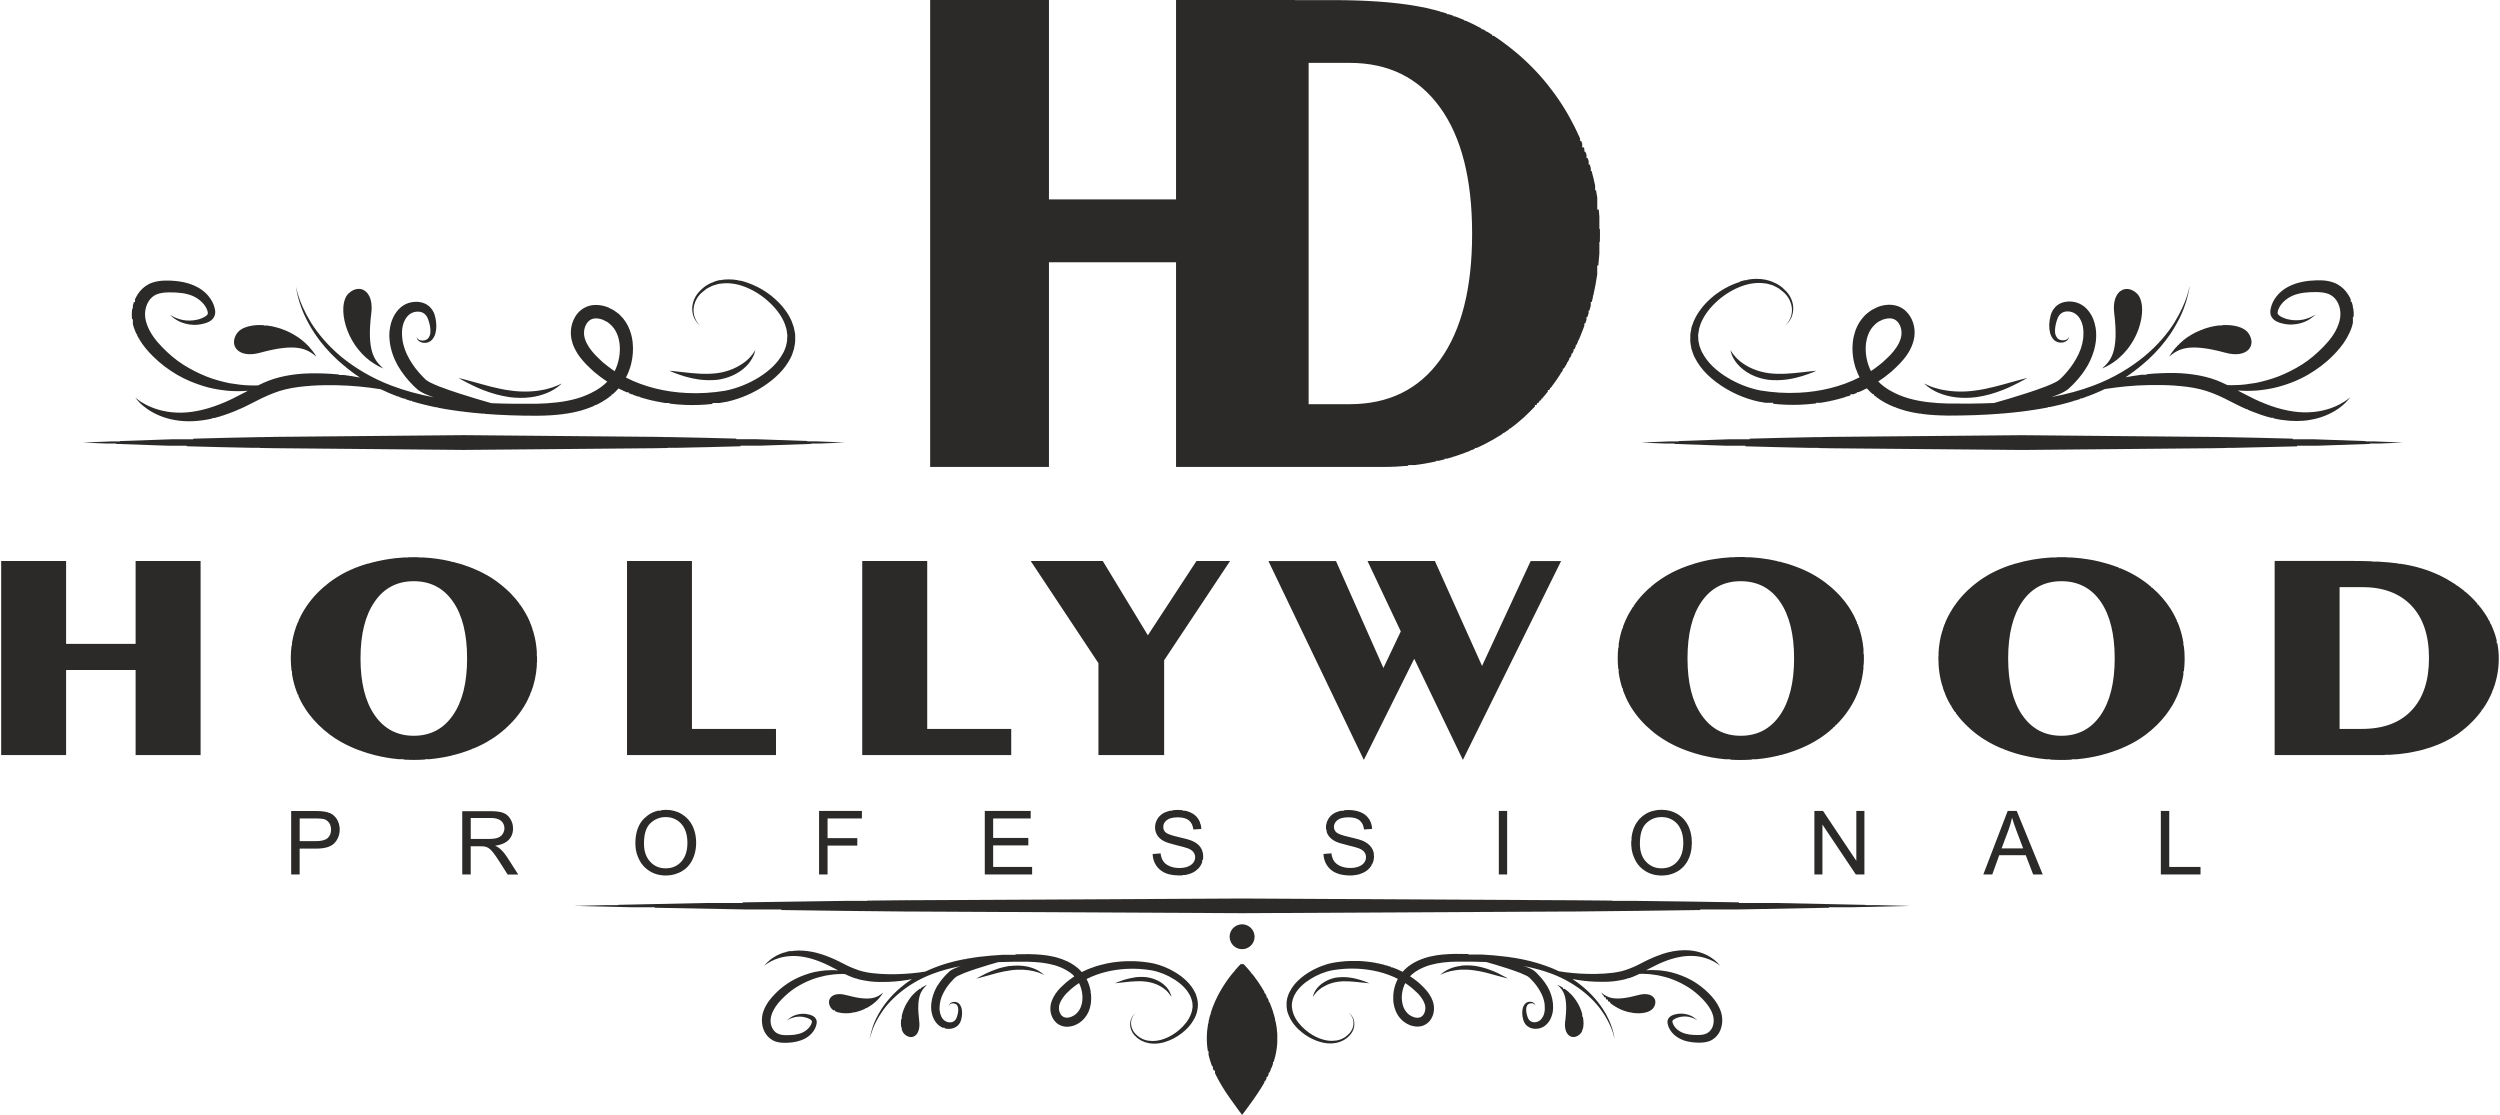 <svg xmlns="http://www.w3.org/2000/svg" xml:space="preserve" width="1.35in" height="0.602in" version="1.1" style="shape-rendering:geometricPrecision; text-rendering:geometricPrecision; image-rendering:optimizeQuality; fill-rule:evenodd; clip-rule:evenodd"
viewBox="0 0 546.19 243.79"
 xmlns:xlink="http://www.w3.org/1999/xlink"
 xmlns:xodm="http://www.corel.com/coreldraw/odm/2003">
 <defs>
  <style type="text/css">
   <![CDATA[
    .fil0 {fill:#2B2A29}
   ]]>
  </style>
 </defs>
 <g id="Layer_x0020_1">
  <path class="fil0" d="M270.14 242.15l0 -0.08 -0.06 0c-0.46,-0.62 -0.91,-1.25 -1.35,-1.87l0 -0 -0 0c-0.32,-0.46 -0.63,-0.91 -0.94,-1.38l0 -0.03 -0.02 0c-0.49,-0.75 -0.96,-1.51 -1.39,-2.28l0 -0.07 -0.04 0c-0.15,-0.27 -0.29,-0.53 -0.43,-0.8l0 -0.14 -0.07 0c-0.14,-0.27 -0.27,-0.54 -0.4,-0.81l0 -0.59 -0.27 0 -0.2 -0.48 0 -0.46 -0.18 0c-0.1,-0.27 -0.2,-0.54 -0.29,-0.81l0 -0.13 -0.04 0c-0.12,-0.36 -0.22,-0.73 -0.32,-1.1l-0.11 -0.46 0 -0.79 -0.15 0c-0.34,-2.03 -0.3,-4.08 0.07,-6.1l0.08 0 0 -0.41c0.1,-0.49 0.22,-0.98 0.36,-1.47l0.11 0 0 -0.35c0.25,-0.83 0.56,-1.65 0.92,-2.46l0.02 0 0 -0.05c0.13,-0.3 0.27,-0.59 0.42,-0.89l0.05 0 0 -0.11c0.14,-0.28 0.28,-0.56 0.43,-0.83l0.04 0 0 -0.07c0.43,-0.77 0.89,-1.53 1.4,-2.28l0.01 0 0 -0.02c0.43,-0.63 0.89,-1.25 1.38,-1.86l0.03 0 0 -0.03 0.36 -0.44 0.11 0 0 -0.14c0.44,-0.52 0.89,-1.03 1.37,-1.52l0.66 0c0.61,0.63 1.18,1.29 1.73,1.96l0 0.17 0.14 0 0.33 0.42 0 0.05 0.04 0c0.67,0.87 1.28,1.76 1.84,2.68l0 0.14 0.08 0c0.13,0.22 0.26,0.45 0.39,0.67l0 0.27 0.15 0 0.32 0.61 0 0.33 0.16 0 0.3 0.64 0 0.3 0.13 0c0.12,0.27 0.23,0.54 0.34,0.81l0 0.13 0.05 0c0.15,0.39 0.29,0.78 0.42,1.17l0 0.24 0.07 0c0.15,0.48 0.28,0.96 0.4,1.45l0 0.43 0.09 0c0.2,0.94 0.33,1.88 0.38,2.82l0 1.82c-0.06,1.06 -0.21,2.12 -0.48,3.17 -0.09,0.37 -0.2,0.74 -0.31,1.1l-0.15 0 0 0.44c-0.11,0.33 -0.23,0.65 -0.36,0.97l-0.11 0 0 0.26c-0.1,0.23 -0.2,0.46 -0.3,0.68l-0.17 0 0 0.36 -0.29 0.58 -0.18 0 0 0.35 -0.32 0.59 -0.15 0 0 0.27c-0.95,1.67 -2.07,3.3 -3.24,4.9l-0.04 0 0 0.06c-0.52,0.72 -1.06,1.43 -1.59,2.14l-1.23 -1.64zm12.76 -242.15l-25.98 0 0 43.6 -27.79 0 0 -43.6 -25.98 0 0 102.11 25.98 0 0 -44.76 27.79 0 0 44.76 3.01 0 42.42 0c1.82,0 3.6,-0.09 5.35,-0.25l0 -0.16 1.47 0c0.93,-0.12 1.85,-0.26 2.75,-0.42l0 -0.04 0.24 0c0.55,-0.1 1.09,-0.22 1.63,-0.34l0 -0.13 0.58 0c0.44,-0.1 0.87,-0.21 1.3,-0.33l0 -0.14 0.52 0c0.46,-0.13 0.91,-0.26 1.36,-0.4l0 -0.07 0.22 0c0.52,-0.17 1.04,-0.34 1.56,-0.53 0.35,-0.13 0.7,-0.26 1.05,-0.39l0 -0.02 0.05 0 0.89 -0.35 0 -0.12 0.28 0 0.66 -0.28 0 -0.19 0.42 0c0.33,-0.15 0.66,-0.3 0.99,-0.46l0 -0.01 0.01 0c0.31,-0.15 0.62,-0.31 0.93,-0.46l0 -0.01 0.02 0c1.13,-0.58 2.22,-1.2 3.27,-1.87l0 -0 0.01 0 0.46 -0.3 0 -0.17 0.26 0 0.68 -0.47 0 -0 0 0 0.47 -0.33 0 -0.14 0.19 0c0.41,-0.3 0.82,-0.61 1.22,-0.93l0 -0.01 0.01 0 0.46 -0.37 0 -0.1 0.12 0c0.44,-0.36 0.86,-0.73 1.28,-1.11 0.81,-0.76 1.59,-1.53 2.35,-2.33l0 -0.31 0.29 0 0.18 -0.19 0 -0.27 0.25 0 0.22 -0.24 0 -0.23 0.2 0 0.27 -0.31 0 -0.16 0.14 0 0.33 -0.39 0 -0.08 0.07 0c0.3,-0.35 0.58,-0.71 0.87,-1.07l0 -0.34 0.27 0 0.2 -0.26 0 -0.21 0.16 0 0.31 -0.41 0 -0.06 0.04 0c0.64,-0.86 1.25,-1.74 1.83,-2.65l0 -0.17 0.11 0 0.36 -0.57 0 -0.36 0.23 0 0.24 -0.41 0 -0.06 0.04 0 0.43 -0.74 0 -0.2 0.11 0 0.36 -0.64 0 -0.3 0.16 0 0.31 -0.58 0 -0.36 0.19 0 0.28 -0.56 0 -0.38 0.19 0 0.28 -0.59 0 -0.35 0.16 0 0.31 -0.67 0 -0.27 0.12 0c0.15,-0.34 0.3,-0.69 0.44,-1.03 0.3,-0.72 0.58,-1.45 0.85,-2.18l0 -0.54 0.2 0 0.27 -0.8 0 -0.61 0.2 0 0.27 -0.85 0 -0.56 0.17 0 0.3 -1.07 0 -0.81 0.21 0 0.26 -1.05 0 -0.36 0.08 0c0.35,-1.52 0.63,-3.07 0.86,-4.63l0 -1.94 0.24 0c0.09,-0.86 0.17,-1.73 0.23,-2.6l0 -2.57 0.11 0c0.01,-0.54 0.02,-1.08 0.02,-1.62 0,-0.4 -0,-0.8 -0.01,-1.2l-0.12 0 0 -2.66c-0.04,-0.52 -0.08,-1.05 -0.13,-1.57l-0.33 0 0 -2.64c-0.08,-0.53 -0.17,-1.06 -0.27,-1.59l-0.2 0 0 -1.03c-0.22,-1.07 -0.48,-2.14 -0.77,-3.2l-0.17 0 0 -0.62 -0.24 -0.79 -0.23 0 0 -0.74 -0.22 -0.66 -0.25 0 0 -0.72 -0.25 -0.68 -0.22 0 0 -0.59 -0.13 -0.35 -0.34 0 0 -0.84 -0.24 -0.57 -0.23 0 0 -0.53 -0.39 -0.87 -0.08 0 0 -0.17c-0.23,-0.5 -0.47,-1 -0.72,-1.5 -0.35,-0.71 -0.72,-1.41 -1.1,-2.09l-0.05 0 0 -0.09c-0.99,-1.77 -2.07,-3.46 -3.24,-5.07l-0.05 0 0 -0.07c-0.45,-0.61 -0.91,-1.22 -1.38,-1.81l-0.03 0 0 -0.04c-2.19,-2.74 -4.66,-5.23 -7.4,-7.48l-0.11 0 0 -0.09c-0.67,-0.55 -1.36,-1.08 -2.07,-1.6l-0.25 -0.19 -0.02 0 0 -0.02c-0.43,-0.32 -0.87,-0.62 -1.31,-0.92l-0.09 0 0 -0.06 -0.62 -0.41 -0.32 0 0 -0.21 -0.42 -0.26 -0.04 0 0 -0.03 -0.74 -0.44 -0.2 0 0 -0.12 -0.61 -0.35 -0.33 0 0 -0.18c-1.12,-0.62 -2.27,-1.18 -3.45,-1.7l-0.3 0 0 -0.13 -0.81 -0.34 -0.13 0 0 -0.05c-0.36,-0.14 -0.72,-0.28 -1.09,-0.42l-0.32 0 0 -0.12c-0.33,-0.12 -0.67,-0.24 -1.01,-0.35l-0.4 0 0 -0.13c-0.36,-0.12 -0.71,-0.23 -1.07,-0.34l-0.33 0 0 -0.1c-0.44,-0.13 -0.89,-0.25 -1.34,-0.37 -2.29,-0.59 -4.88,-1.06 -7.77,-1.41l-0.28 0 0 -0.03c-1.52,-0.18 -3.11,-0.32 -4.79,-0.43l-0.37 0 0 -0.02c-2.76,-0.17 -5.73,-0.26 -8.93,-0.26l-8.36 0zm3.02 13.75l8.95 0c8.49,0 15.08,3.24 19.78,9.74 4.7,6.49 7.02,15.7 7.02,27.62 0,11.92 -2.33,21.1 -6.99,27.57 -4.67,6.48 -11.27,9.71 -19.81,9.71l-8.95 0 0 -74.63zm94.3 47.9c-0.55,0.17 -1.09,0.37 -1.64,0.61l0 0 -0.01 0c-1.11,0.48 -2.21,1.1 -3.28,1.86l0 0.02 -0.03 0c-0.23,0.16 -0.45,0.33 -0.68,0.51 -1.09,0.88 -2.15,1.91 -3.04,3.14l0 0.11 -0.08 0c-0.31,0.43 -0.59,0.89 -0.86,1.37l0 0.04 -0.02 0c-0.16,0.3 -0.31,0.61 -0.45,0.93l0 0.01 -0 0 -0.01 0.01 -0.33 0.93c-0.06,0.18 -0.12,0.24 -0.17,0.53l-0.07 0.45 -0.16 0.91 -0.01 1.08c-0.06,0.74 0.16,1.39 0.24,2.09 0.25,0.65 0.4,1.37 0.76,1.98 0.33,0.66 0.72,1.29 1.16,1.89l0.01 0 0 0.01c0.92,1.24 2.05,2.32 3.29,3.28 0.43,0.33 0.88,0.65 1.33,0.95 0.76,0.51 1.56,0.97 2.38,1.39l0.04 0 0 0.02c0.31,0.16 0.62,0.31 0.93,0.45l0 0 0 0c1.49,0.68 3.07,1.22 4.74,1.59 0.53,0.11 1.07,0.2 1.61,0.28l1.63 0 0 0.21c1.91,0.21 3.85,0.28 5.81,0.21 1.18,-0.05 2.38,-0.14 3.58,-0.29l0 -0.13 0.94 0c0.78,-0.12 1.56,-0.26 2.34,-0.43l0 -0.04 0.18 0c0.57,-0.13 1.13,-0.27 1.7,-0.42l0 -0.05 0.17 0c0.41,-0.12 0.83,-0.24 1.24,-0.37l0 -0.09 0.29 0 0.65 -0.22 0 -0.25 0.66 0 0.75 -0.3 0 -0.17 0.41 0c0.33,-0.14 0.67,-0.3 1,-0.45l0 -0.02 0.03 0c0.25,-0.12 0.49,-0.24 0.73,-0.36 0.42,0.47 0.86,0.9 1.32,1.3l0.26 0 0 0.22 0.31 0.25 0.16 0 0 0.12c1.26,0.95 2.63,1.67 4.04,2.22l0.19 0 0 0.07c0.71,0.27 1.43,0.51 2.16,0.71l0.63 0.16 0.03 0 0 0.01c0.8,0.19 1.59,0.34 2.39,0.46l0.43 0 0 0.06c1.99,0.27 3.96,0.36 5.89,0.38 3.93,0 7.76,-0.12 11.48,-0.42l0 -0.03 0.38 0c1.46,-0.12 2.89,-0.27 4.31,-0.44l0 -0.03 0.21 0 0.96 -0.13c0.71,-0.09 1.41,-0.2 2.11,-0.31l0 -0.03 0.2 0c0.72,-0.12 1.44,-0.25 2.15,-0.39l0 -0.08 0.38 0c0.66,-0.14 1.32,-0.28 1.97,-0.44l0 -0.03 0.14 0c0.58,-0.14 1.17,-0.29 1.74,-0.45l0 -0.02 0.08 0c0.45,-0.12 0.89,-0.25 1.33,-0.39l0 -0.08 0.28 0c0.38,-0.12 0.76,-0.24 1.13,-0.36l0 -0.11 0.32 0c0.37,-0.13 0.73,-0.25 1.09,-0.39l0 -0.08 0.22 0c0.4,-0.15 0.8,-0.3 1.19,-0.46l0 -0.01 0.02 0 0.79 -0.33c0.61,-0.25 1.19,-0.52 1.75,-0.79 0.73,-0.11 1.5,-0.23 2.31,-0.33 2.94,-0.38 6.4,-0.62 10.07,-0.55 1.85,0.02 3.73,0.16 5.62,0.39 1.87,0.24 3.73,0.66 5.47,1.35 1.74,0.64 3.47,1.57 5.25,2.47 0.74,0.38 1.51,0.74 2.29,1.08l0.24 0 0 0.1c0.3,0.13 0.59,0.25 0.89,0.37l0.05 0 0 0.02c0.68,0.27 1.37,0.52 2.04,0.75 0.71,0.24 1.43,0.45 2.14,0.63l0.51 0 0 0.12c0.62,0.14 1.23,0.26 1.84,0.35l0.04 0 0 0c2.16,0.32 4.25,0.33 6.09,0 3.12,-0.5 5.47,-1.82 6.87,-2.95 0.71,-0.55 1.19,-1.08 1.5,-1.44 0.3,-0.36 0.47,-0.56 0.47,-0.56 0,0 -0.2,0.16 -0.58,0.45 -0.38,0.28 -0.95,0.67 -1.7,1.07 -1.52,0.81 -3.85,1.65 -6.74,1.76 -2.88,0.14 -6.2,-0.52 -9.56,-1.86 -1.7,-0.65 -3.35,-1.5 -5.08,-2.4 -0.32,-0.17 -0.65,-0.34 -0.98,-0.52 1.28,0.13 2.71,0.12 4.26,0.02 0.4,-0.04 0.8,-0.09 1.22,-0.14l0 -0.01 0.07 0c1.34,-0.18 2.74,-0.44 4.17,-0.89 1.24,-0.37 2.5,-0.83 3.74,-1.41l0 -0.05 0.1 0c0.28,-0.13 0.56,-0.27 0.84,-0.41l0 -0.06 0.11 0c0.28,-0.14 0.56,-0.3 0.83,-0.46l0 -0.01 0.02 0 0.1 -0.06c1.88,-1.1 3.72,-2.45 5.35,-4.1 1.09,-1.08 2.15,-2.32 2.99,-3.74l0 -0.09 0.05 0c0.15,-0.25 0.29,-0.51 0.42,-0.78l0 -0.16 0.08 0c0.14,-0.29 0.27,-0.59 0.39,-0.89l0 -0.04 0.02 0 0.09 -0.24c0.15,-0.41 0.27,-0.83 0.36,-1.27l0 -1.31 0.17 0c0.04,-0.62 0.01,-1.25 -0.09,-1.88l-0.08 0 0 -0.43c-0.07,-0.33 -0.16,-0.66 -0.27,-0.98l-0.2 0 0 -0.51c-0.13,-0.31 -0.28,-0.61 -0.46,-0.89l-0.01 0 0 -0.02c-0.07,-0.11 -0.14,-0.22 -0.21,-0.32 -0.51,-0.8 -1.26,-1.51 -2.11,-2.01l-0.03 0 0 -0.02c-0.34,-0.2 -0.7,-0.36 -1.07,-0.48 -0.96,-0.33 -1.91,-0.43 -2.79,-0.44l-0.8 0c-2.11,0.06 -4.27,0.4 -6.15,1.39l0 0.01 -0.03 0 -0.15 0.08c-1.89,1.03 -3.31,2.78 -3.7,4.71 -0.1,0.47 -0.17,1.14 0.15,1.73 0.3,0.58 0.77,0.88 1.16,1.09 0.22,0.11 0.39,0.18 0.63,0.26 0.17,0.05 0.33,0.11 0.53,0.14 0.4,0.11 0.77,0.18 1.14,0.22 1.46,0.15 2.7,-0.13 3.64,-0.48 0.95,-0.36 1.57,-0.84 1.99,-1.16 0.41,-0.33 0.59,-0.54 0.59,-0.54 0,0 -0.23,0.17 -0.67,0.4 -0.47,0.25 -1.17,0.54 -2.09,0.75 -0.92,0.17 -2.07,0.22 -3.29,-0.07 -0.31,-0.07 -0.62,-0.17 -0.9,-0.29 -0.15,-0.05 -0.33,-0.14 -0.49,-0.22 -0.12,-0.05 -0.28,-0.14 -0.39,-0.23 -0.25,-0.17 -0.43,-0.37 -0.47,-0.53 -0.03,-0.14 -0.03,-0.32 0.07,-0.66 0.4,-1.31 1.59,-2.49 3.08,-3.19 1.52,-0.69 3.39,-0.86 5.34,-0.84 0.96,0.01 1.89,0.12 2.65,0.42 0.74,0.31 1.32,0.8 1.78,1.5 0.45,0.69 0.72,1.55 0.78,2.44 0.08,0.84 -0.07,1.78 -0.39,2.66 -0.62,1.8 -1.85,3.47 -3.31,4.94 -1.43,1.47 -2.98,2.81 -4.66,3.87 -1.67,1.05 -3.4,1.92 -5.11,2.59 -1.7,0.66 -3.39,1.1 -4.97,1.44 -1.59,0.26 -3.08,0.47 -4.41,0.48 -0.65,0.04 -1.27,0.02 -1.86,0 -0.74,-0.37 -1.52,-0.72 -2.33,-1.04 -1.56,-0.59 -3.18,-0.98 -4.79,-1.23l-0.2 0 0 -0.03c-0.4,-0.06 -0.8,-0.11 -1.19,-0.15 -2.03,-0.24 -4.05,-0.22 -5.96,-0.15 -1.08,0.04 -2.14,0.11 -3.17,0.22l0 0.12 -1.09 0c-1.22,0.15 -2.4,0.34 -3.51,0.55 0.45,-0.3 0.89,-0.61 1.32,-0.92l0 -0.11 0.15 0c0.6,-0.44 1.18,-0.89 1.73,-1.34l0 -0.07 0.08 0c0.54,-0.44 1.05,-0.89 1.55,-1.33 2.05,-1.89 3.69,-3.83 4.94,-5.68l0 -0.03 0.02 0c0.51,-0.76 0.97,-1.5 1.35,-2.22 1.39,-2.47 2.07,-4.59 2.42,-6.04 0.2,-0.73 0.27,-1.3 0.37,-1.67l0.07 -0.37 0 -0.02 0 0 0.03 -0.19c0,0 -0.04,0.2 -0.15,0.58 -0.12,0.36 -0.22,0.93 -0.46,1.63 -0.46,1.42 -1.3,3.44 -2.75,5.8 -1.45,2.34 -3.62,4.95 -6.57,7.4 -2.96,2.43 -6.63,4.69 -11.04,6.36 -2.85,1.09 -5.95,1.92 -9.25,2.54 0.69,-0.24 1.38,-0.48 2.14,-0.83l0.73 -0.39c0.24,-0.13 0.37,-0.25 0.56,-0.36l0.07 -0.06 0.17 -0.13 0.12 -0.12 0.24 -0.22 0.5 -0.47c0.43,-0.43 0.85,-0.88 1.25,-1.35l0 -0.02 0.02 0c0.49,-0.58 0.96,-1.18 1.39,-1.82l0 -0.06 0.04 0c0.25,-0.37 0.48,-0.74 0.7,-1.13 0.73,-1.34 1.31,-2.79 1.61,-4.32l0 -0.18 0.03 0c0.05,-0.31 0.1,-0.62 0.13,-0.93 0.05,-0.54 0.06,-0.97 0.05,-1.37 -0.01,-0.57 -0.05,-0.99 -0.14,-1.49 -0.11,-0.62 -0.28,-1.25 -0.52,-1.84l-0.02 0 0 -0.05c-0.12,-0.3 -0.27,-0.58 -0.43,-0.86 -0.53,-0.87 -1.13,-1.61 -2.06,-2.16 -0.65,-0.39 -1.35,-0.61 -2.06,-0.69l-0.15 0 0 -0.02c-0.2,-0.02 -0.4,-0.02 -0.59,-0.02 -0.11,0 -0.23,0.01 -0.35,0.02l0 0.02 -0.16 0c-0.77,0.09 -1.51,0.36 -2.14,0.87l-0.29 0.26 -0.15 0.2 -0.07 0.07 0 0.01 -0.01 0c-0.16,0.17 -0.23,0.32 -0.34,0.47 -0.23,0.37 -0.37,0.75 -0.47,1.11 -0.38,1.44 -0.42,2.68 -0.12,3.88 0.15,0.58 0.46,1.13 0.83,1.49l0.1 0.09 0.01 0 0 0.01c0.41,0.34 0.87,0.46 1.26,0.49 0.86,0.06 1.49,-0.35 1.72,-0.71 0.22,-0.39 0.17,-0.62 0.19,-0.61 -0.01,-0.01 -0.05,0.25 -0.32,0.51 -0.28,0.26 -0.86,0.43 -1.51,0.25 -0.32,-0.09 -0.64,-0.29 -0.8,-0.57 -0.24,-0.33 -0.37,-0.7 -0.41,-1.16 -0.06,-0.88 0.18,-2.07 0.59,-3.09 0.45,-1.03 1.29,-1.52 2.4,-1.43 1.14,0.09 2.07,0.77 2.64,1.93 0.28,0.56 0.47,1.23 0.54,1.92 0.04,0.33 0.06,0.75 0.04,1.02 -0.01,0.43 -0.02,0.84 -0.07,1.16 -0.18,1.44 -0.72,2.94 -1.51,4.3 -0.76,1.37 -1.75,2.66 -2.85,3.81l-0.44 0.43 -0.33 0.32c-0.17,0.11 -0.35,0.27 -0.5,0.35l-0.36 0.21c-0.64,0.33 -1.38,0.64 -2.1,0.93 -2.94,1.13 -5.83,1.99 -8.31,2.75 -1.11,0.33 -2.15,0.63 -3.08,0.89 -3.25,0.14 -6.6,0.16 -9.99,0.12 -2.92,-0.08 -5.88,-0.33 -8.66,-1.13 -1.39,-0.4 -2.73,-0.94 -3.96,-1.65 -0.32,-0.16 -0.61,-0.35 -0.88,-0.54 -0.26,-0.16 -0.56,-0.38 -0.87,-0.64l-0.45 -0.37 -0.31 -0.31c-0.07,-0.07 -0.14,-0.13 -0.2,-0.19 0.3,-0.2 0.61,-0.4 0.9,-0.62 0.18,-0.12 0.36,-0.25 0.54,-0.38l0 -0.02 0.02 0c0.48,-0.36 0.94,-0.76 1.41,-1.12 0.61,-0.57 1.24,-1.13 1.8,-1.72 1.18,-1.24 2.29,-2.67 2.89,-4.5 0.65,-1.86 0.53,-4 -0.53,-5.79 -0.54,-0.9 -1.35,-1.72 -2.39,-2.17 -1.02,-0.47 -2.17,-0.54 -3.15,-0.39 -0.51,0.07 -0.99,0.2 -1.44,0.36l-0.16 0.07 -0.21 0.09 -0.07 0.03 -0.26 0.14 -0.54 0.27c-0.36,0.17 -0.86,0.56 -1.24,0.86 -0.43,0.32 -0.69,0.69 -1.03,1.05 -0.51,0.61 -0.91,1.28 -1.23,1.98l0 0.04 -0.02 0c-0.18,0.4 -0.33,0.81 -0.45,1.23l0 0.18 -0.05 0c-0.16,0.56 -0.27,1.12 -0.34,1.68 -0.04,0.38 -0.07,0.77 -0.08,1.15l0 0.72c0.03,1.03 0.17,2.04 0.42,3.02l0.05 0 0 0.19c0.11,0.41 0.24,0.82 0.39,1.21l0.08 0 0 0.2c0.18,0.45 0.38,0.9 0.61,1.33 -4.11,2.1 -8.72,3.15 -13.22,3.37 -2.9,0.16 -5.75,-0.04 -8.48,-0.49 -2.65,-0.52 -5.2,-1.57 -7.4,-2.94 -2.21,-1.37 -4.11,-3.12 -5.22,-5.19 -0.33,-0.49 -0.44,-1.05 -0.68,-1.57 -0.08,-0.54 -0.3,-1.11 -0.27,-1.63l-0.04 -0.77 0.14 -0.91 0.07 -0.44c-0.02,-0.02 0.06,-0.23 0.09,-0.33l0.25 -0.79c0.8,-2.05 2.26,-3.77 3.81,-5.14 1.58,-1.38 3.33,-2.41 5.08,-3.06 1.76,-0.67 3.53,-0.88 5.12,-0.65 0.41,0.01 0.79,0.14 1.16,0.25 0.37,0.1 0.73,0.19 1.03,0.39 0.31,0.17 0.65,0.29 0.94,0.49 0.3,0.23 0.58,0.45 0.85,0.68 1.01,0.81 1.62,1.95 1.87,2.96 0.23,1.02 0.09,1.94 -0.17,2.64 -0.49,1.25 -1.16,1.76 -1.25,1.85 0.09,-0.09 0.8,-0.54 1.41,-1.79 0.07,-0.17 0.14,-0.36 0.2,-0.57l0 -0.1 0.03 0c0.16,-0.6 0.23,-1.31 0.11,-2.11 -0.18,-1.09 -0.74,-2.34 -1.85,-3.32 -0.58,-0.63 -1.42,-1.19 -2.39,-1.61l-0.11 0 0 -0.05c-0.41,-0.17 -0.83,-0.31 -1.27,-0.42l-0.14 0 0 -0.04 -0.29 -0.06c-0.61,-0.12 -1.24,-0.18 -1.89,-0.18 -0.67,0 -1.35,0.06 -2.04,0.19l0 0.09 -0.44 0c-0.4,0.09 -0.8,0.19 -1.2,0.32zm31.32 8.23c0.3,-0.1 0.59,-0.17 0.87,-0.22 1.19,-0.17 2.04,0.2 2.63,1.16 0.59,0.94 0.69,2.27 0.29,3.39 -0.38,1.21 -1.24,2.39 -2.21,3.42 -0.52,0.54 -1.09,1.03 -1.62,1.55 -0.58,0.45 -1.14,0.96 -1.75,1.37 -0.29,0.21 -0.58,0.4 -0.87,0.6 -0.92,-1.84 -1.31,-4.01 -1.08,-6.05 0.18,-1.37 0.66,-2.67 1.48,-3.63 0.22,-0.2 0.42,-0.48 0.63,-0.65 0.27,-0.16 0.34,-0.32 0.71,-0.51l0.54 -0.27 0.26 -0.13c0.01,0 0.02,-0 0.02,-0l0.1 -0.05zm-254.32 -8.65c-0.56,0.11 -1.12,0.28 -1.63,0.5l0 0.07 -0.17 0c-0.85,0.37 -1.61,0.85 -2.18,1.39l0 0.02 -0.02 0 -0.2 0.2 -0.25 0.24 0 0.03 -0.03 0c-0.69,0.7 -1.13,1.51 -1.38,2.28l0 0.06 -0.02 0c-0.07,0.24 -0.13,0.48 -0.16,0.71 -0.19,1.13 0.04,2.07 0.34,2.77 0.62,1.26 1.31,1.7 1.4,1.79 -0.08,-0.09 -0.75,-0.59 -1.23,-1.85 -0.26,-0.69 -0.4,-1.62 -0.17,-2.64 0.25,-1.01 0.84,-2.15 1.87,-2.96l0.8 -0.64 0 -0 0 0 0.05 -0.04c0.3,-0.2 0.63,-0.33 0.95,-0.49 0.31,-0.2 0.65,-0.29 1.03,-0.39 0.37,-0.12 0.74,-0.24 1.16,-0.25 1.57,-0.23 3.37,-0.02 5.12,0.65 1.75,0.65 3.5,1.68 5.07,3.06 1.55,1.37 3.03,3.09 3.81,5.14l0.25 0.79c0.03,0.1 0.11,0.32 0.1,0.33l0.07 0.44 0.12 0.91 -0.05 0.77c0.05,0.52 -0.17,1.09 -0.26,1.63 -0.22,0.52 -0.34,1.08 -0.69,1.57 -1.09,2.08 -3.01,3.82 -5.2,5.19 -2.21,1.37 -4.77,2.42 -7.41,2.94 -2.72,0.45 -5.58,0.65 -8.48,0.49 -4.49,-0.22 -9.1,-1.27 -13.21,-3.37 0.25,-0.47 0.47,-0.96 0.66,-1.45l0 -0.08 0.03 0c0.17,-0.46 0.32,-0.93 0.44,-1.4l0 -0.01 0 0c0.4,-1.58 0.52,-3.23 0.33,-4.89 -0.07,-0.56 -0.17,-1.12 -0.33,-1.68l-0.01 0 0 -0.03c-0.34,-1.2 -0.9,-2.38 -1.74,-3.4 -0.36,-0.35 -0.62,-0.72 -1.03,-1.05 -0.3,-0.22 -0.66,-0.5 -0.96,-0.69l-0.03 0 0 -0.02c-0.1,-0.06 -0.19,-0.11 -0.27,-0.15l-0.54 -0.27 -0.26 -0.14 -0.07 -0.03 -0.19 -0.09 -0.18 -0.07c-0.45,-0.16 -0.94,-0.29 -1.43,-0.36 -0.98,-0.15 -2.15,-0.09 -3.16,0.39 -0.17,0.07 -0.33,0.15 -0.49,0.24l0 0.03 -0.05 0c-0.78,0.47 -1.4,1.14 -1.83,1.87l0 0.01 -0 0 -0.01 0.02c-0.57,0.96 -0.87,2.01 -0.92,3.07l0 0.77c0.04,0.66 0.17,1.32 0.38,1.95 0.14,0.43 0.32,0.84 0.51,1.23l0.04 0 0 0.08c0.62,1.22 1.47,2.25 2.35,3.18 0.56,0.59 1.19,1.15 1.8,1.72 0.66,0.5 1.28,1.06 1.97,1.52 0.3,0.21 0.6,0.42 0.91,0.62 -0.07,0.06 -0.13,0.12 -0.2,0.19l-0.32 0.31 -0.44 0.37c-0.32,0.26 -0.62,0.48 -0.89,0.64 -0.27,0.19 -0.54,0.38 -0.88,0.54 -1.23,0.71 -2.57,1.25 -3.95,1.65 -2.78,0.8 -5.74,1.05 -8.67,1.13 -3.39,0.04 -6.73,0.02 -9.98,-0.12 -0.93,-0.26 -1.97,-0.56 -3.08,-0.89 -2.46,-0.76 -5.37,-1.63 -8.3,-2.75 -0.72,-0.29 -1.48,-0.61 -2.1,-0.93l-0.38 -0.21c-0.13,-0.08 -0.33,-0.24 -0.49,-0.35l-0.33 -0.32 -0.42 -0.43c-1.11,-1.15 -2.11,-2.44 -2.87,-3.81 -0.78,-1.36 -1.33,-2.86 -1.5,-4.3 -0.05,-0.31 -0.07,-0.72 -0.09,-1.15 0,-0.28 0,-0.7 0.04,-1.02 0.08,-0.69 0.26,-1.36 0.55,-1.92 0.55,-1.16 1.48,-1.84 2.62,-1.93 1.13,-0.09 1.96,0.4 2.41,1.43 0.42,1.02 0.67,2.21 0.59,3.09 -0.02,0.46 -0.16,0.83 -0.38,1.16 -0.18,0.29 -0.5,0.48 -0.82,0.57 -0.64,0.18 -1.22,0.01 -1.5,-0.25 -0.24,-0.22 -0.3,-0.45 -0.31,-0.5 0.01,0.05 -0,0.26 0.19,0.6 0.04,0.07 0.1,0.14 0.17,0.21l0.04 0 0 0.03c0.21,0.19 0.52,0.36 0.91,0.44l0.03 0 0 0.01c0.18,0.03 0.37,0.04 0.57,0.03 0.42,-0.03 0.94,-0.18 1.37,-0.59 0.37,-0.36 0.69,-0.91 0.83,-1.49l0.04 -0.16 0 -0.14 0.03 0c0.18,-0.89 0.17,-1.81 -0.02,-2.82l-0.01 0 0 -0.06c-0.04,-0.23 -0.1,-0.46 -0.16,-0.7 -0.09,-0.36 -0.26,-0.75 -0.48,-1.11 -0.12,-0.18 -0.21,-0.34 -0.41,-0.55l-0.18 -0.2 -0.28 -0.26c-0.62,-0.51 -1.37,-0.77 -2.14,-0.87l-0.11 0 0 -0.01c-0.13,-0.01 -0.26,-0.02 -0.39,-0.02 -0.18,-0 -0.36,0 -0.54,0.02l0 0.02 -0.2 0c-0.7,0.08 -1.41,0.3 -2.06,0.69 -0.92,0.55 -1.52,1.28 -2.05,2.16 -0.14,0.24 -0.26,0.49 -0.38,0.75l0 0.16 -0.07 0c-0.17,0.41 -0.3,0.84 -0.4,1.27l0 0.14 -0.03 0 -0.08 0.43c-0.09,0.5 -0.14,0.92 -0.16,1.49 -0,0.4 0,0.84 0.07,1.37 0.2,1.95 0.85,3.77 1.77,5.43 0.95,1.65 2.12,3.1 3.4,4.38l0.49 0.47 0.25 0.22 0.12 0.12 0.17 0.13 0.05 0.06c0.21,0.11 0.32,0.23 0.56,0.36l0.73 0.39c0.76,0.35 1.45,0.6 2.14,0.83 -3.29,-0.62 -6.39,-1.46 -9.22,-2.54 -4.43,-1.67 -8.11,-3.93 -11.08,-6.36 -2.93,-2.46 -5.08,-5.06 -6.55,-7.4 -1.45,-2.36 -2.29,-4.38 -2.75,-5.8 -0.25,-0.71 -0.35,-1.27 -0.47,-1.63 -0.09,-0.38 -0.14,-0.58 -0.14,-0.58 0,0 0.04,0.21 0.1,0.58 0.1,0.38 0.17,0.94 0.36,1.67 0.37,1.45 1.04,3.57 2.43,6.04 0.14,0.27 0.3,0.54 0.46,0.81l0.02 0 0 0.03c0.27,0.45 0.56,0.91 0.87,1.38l0.07 0 0 0.1c1.25,1.83 2.87,3.75 4.9,5.61 0.49,0.45 1,0.89 1.54,1.33l0.13 0 0 0.11 0.45 0.36 0.02 0 0 0.02c0.84,0.67 1.74,1.32 2.69,1.95 -1.12,-0.22 -2.3,-0.41 -3.53,-0.56l-1.04 0 0 -0.11c-1.05,-0.11 -2.12,-0.18 -3.23,-0.22 -1.91,-0.06 -3.92,-0.08 -5.98,0.15 -0.37,0.04 -0.75,0.09 -1.13,0.14l0 0.04 -0.25 0c-1.6,0.25 -3.22,0.64 -4.78,1.23 -0.81,0.31 -1.59,0.67 -2.33,1.04 -0.58,0.02 -1.19,0.04 -1.85,0 -1.33,-0.02 -2.82,-0.22 -4.41,-0.48 -1.58,-0.33 -3.28,-0.77 -4.98,-1.44 -1.7,-0.67 -3.42,-1.54 -5.1,-2.59 -1.68,-1.06 -3.23,-2.4 -4.66,-3.87 -1.45,-1.48 -2.68,-3.14 -3.31,-4.94 -0.32,-0.88 -0.47,-1.82 -0.41,-2.66 0.08,-0.89 0.35,-1.76 0.8,-2.44 0.44,-0.7 1.02,-1.19 1.76,-1.5 0.77,-0.3 1.7,-0.41 2.65,-0.42 1.96,-0.02 3.84,0.15 5.34,0.84 1.49,0.7 2.66,1.87 3.09,3.19 0.1,0.33 0.12,0.52 0.07,0.66 -0.04,0.16 -0.23,0.35 -0.47,0.53 -0.12,0.09 -0.29,0.18 -0.4,0.23 -0.17,0.08 -0.34,0.17 -0.48,0.22 -0.28,0.12 -0.59,0.22 -0.9,0.29 -1.21,0.29 -2.37,0.25 -3.28,0.07 -0.92,-0.21 -1.62,-0.5 -2.08,-0.75 -0.46,-0.24 -0.67,-0.4 -0.67,-0.4 0,0 0.18,0.21 0.58,0.54 0.41,0.33 1.06,0.81 1.99,1.16 0.96,0.36 2.2,0.64 3.65,0.48 0.36,-0.04 0.72,-0.11 1.13,-0.22 0.21,-0.04 0.36,-0.1 0.54,-0.14 0.24,-0.08 0.41,-0.15 0.62,-0.26 0.26,-0.13 0.53,-0.3 0.77,-0.55l0 -0.01 0.01 0c0.14,-0.14 0.27,-0.32 0.38,-0.53 0.32,-0.59 0.27,-1.25 0.16,-1.73 -0.21,-1.05 -0.74,-2.05 -1.48,-2.91l-0.01 0 0 -0.01c-0.14,-0.16 -0.28,-0.31 -0.43,-0.46l-0.04 0 0 -0.04c-0.52,-0.5 -1.11,-0.94 -1.76,-1.29 -1.9,-1.06 -4.14,-1.43 -6.31,-1.49l-0.8 0c-0.88,0.02 -1.84,0.11 -2.81,0.44l-0.06 0.02 0 0 -0.01 0c-0.32,0.11 -0.63,0.25 -0.93,0.42l0 0.05 -0.08 0c-0.84,0.49 -1.59,1.2 -2.11,2.01l-0.16 0.25 0 0.1 -0.06 0c-0.15,0.25 -0.29,0.52 -0.41,0.79l0 0.62 -0.25 0c-0.09,0.25 -0.16,0.51 -0.22,0.77l0 0.64 -0.13 0c-0.12,0.78 -0.14,1.57 -0.05,2.35l0.18 0 0 1.05c0.08,0.36 0.19,0.71 0.32,1.05 0.15,0.41 0.31,0.8 0.5,1.18l0.12 0 0 0.25c0.12,0.23 0.24,0.47 0.37,0.69l0.1 0 0 0.16c0.83,1.4 1.87,2.61 2.94,3.67 1.63,1.64 3.47,3 5.35,4.1 1.88,1.1 3.85,1.88 5.73,2.46 1.43,0.45 2.84,0.71 4.18,0.89l0.11 0 0 0.01c0.4,0.05 0.79,0.1 1.18,0.14 1.55,0.1 2.97,0.11 4.26,-0.02 -0.33,0.18 -0.66,0.35 -0.98,0.52 -1.73,0.9 -3.36,1.75 -5.08,2.4 -3.36,1.34 -6.68,2 -9.55,1.86 -2.88,-0.11 -5.22,-0.95 -6.74,-1.76 -0.76,-0.39 -1.34,-0.78 -1.71,-1.07 -0.38,-0.29 -0.57,-0.45 -0.57,-0.45 0,0 0.16,0.2 0.45,0.56 0.33,0.36 0.78,0.89 1.52,1.44 0.24,0.19 0.5,0.39 0.79,0.59l0.01 0 0 0c1.41,0.96 3.48,1.94 6.07,2.35 2.39,0.42 5.18,0.28 8.02,-0.37l0 -0.11 0.45 0c0.47,-0.12 0.95,-0.25 1.42,-0.4l0 -0.07 0.22 0 0.5 -0.17c0.7,-0.24 1.4,-0.49 2.09,-0.77l0 -0 0.01 0c0.31,-0.12 0.62,-0.25 0.93,-0.39l0 -0.08 0.19 0c0.77,-0.33 1.53,-0.69 2.28,-1.08 1.79,-0.9 3.52,-1.83 5.26,-2.47 1.74,-0.69 3.59,-1.11 5.48,-1.35 1.86,-0.23 3.76,-0.37 5.61,-0.39 3.67,-0.07 7.12,0.17 10.06,0.55 0.81,0.1 1.57,0.22 2.3,0.33 0.57,0.27 1.15,0.54 1.75,0.79l0.79 0.33 0.07 0 0 0.03c0.37,0.15 0.75,0.3 1.13,0.44l0.28 0 0 0.1 1.04 0.37 0.37 0 0 0.12c0.36,0.12 0.72,0.23 1.08,0.35l0.33 0 0 0.1c0.42,0.13 0.85,0.25 1.28,0.37l0.13 0 0 0.04c0.55,0.15 1.12,0.3 1.68,0.43l0.19 0 0 0.05c0.63,0.15 1.27,0.29 1.91,0.42l0.43 0 0 0.09c0.69,0.14 1.39,0.26 2.09,0.38l0.26 0 0 0.04c0.68,0.11 1.37,0.21 2.06,0.3l0.96 0.13 0.27 0 0 0.03c1.4,0.17 2.82,0.32 4.26,0.44l0.43 0 0 0.04c3.7,0.29 7.52,0.41 11.44,0.41 1.93,-0.02 3.92,-0.11 5.93,-0.39l0 -0.05 0.38 0c1.01,-0.15 2.03,-0.36 3.04,-0.63 0.27,-0.07 0.54,-0.15 0.81,-0.24l0 -0.07 0.23 0c0.4,-0.13 0.79,-0.27 1.18,-0.42l0 -0.05 0.13 0c0.27,-0.11 0.54,-0.22 0.81,-0.34l0 -0.13 0.29 0c0.54,-0.25 1.07,-0.53 1.59,-0.84l0 -0.1 0.16 0c0.43,-0.26 0.84,-0.55 1.25,-0.86l0 -0.08 0.11 0 0.36 -0.29 0 -0.18 0.21 0c0.46,-0.4 0.9,-0.83 1.31,-1.3 0.24,0.12 0.48,0.24 0.73,0.36l0.09 0 0 0.04c0.31,0.15 0.63,0.29 0.94,0.43l0.47 0 0 0.2 0.69 0.27 0.25 0 0 0.09c0.35,0.13 0.71,0.26 1.06,0.38l0.35 0 0 0.11c0.39,0.13 0.79,0.25 1.18,0.36l0.23 0 0 0.06c0.55,0.15 1.09,0.28 1.64,0.41l0.23 0 0 0.05c0.76,0.16 1.52,0.3 2.29,0.42l1 0 0 0.14c1.19,0.15 2.37,0.24 3.54,0.29 1.97,0.07 3.93,-0 5.85,-0.22l0 -0.21 1.58 0c0.54,-0.08 1.08,-0.18 1.62,-0.28 3,-0.68 5.71,-1.88 8.1,-3.46 2.38,-1.58 4.52,-3.58 5.79,-6.12 0.35,-0.61 0.51,-1.32 0.74,-1.98 0.11,-0.7 0.31,-1.35 0.26,-2.09l-0 -1.08 -0.17 -0.91 -0.09 -0.45c-0.05,-0.29 -0.11,-0.35 -0.16,-0.53l-0.33 -0.93c-0.36,-0.86 -0.81,-1.64 -1.33,-2.36l-0.04 0 0 -0.05c-0.9,-1.25 -1.99,-2.3 -3.1,-3.2 -0.96,-0.75 -1.97,-1.39 -2.99,-1.92l-0.01 0 0 -0c-0.87,-0.44 -1.75,-0.8 -2.62,-1.08 -0.4,-0.13 -0.8,-0.24 -1.21,-0.32l-0.39 0 0 -0.08c-0.71,-0.13 -1.41,-0.19 -2.1,-0.19 -0.66,0 -1.29,0.06 -1.9,0.18zm-23.92 19.33c-0.63,-0.41 -1.18,-0.92 -1.77,-1.37 -0.54,-0.52 -1.09,-1.01 -1.6,-1.55 -0.98,-1.04 -1.84,-2.21 -2.23,-3.42 -0.41,-1.13 -0.29,-2.46 0.3,-3.39 0.58,-0.96 1.44,-1.34 2.62,-1.16 0.29,0.05 0.58,0.12 0.87,0.22l0.11 0.05c-0.02,-0 0,0 0.01,0 0.01,0.01 0.02,0.01 0.02,0.01l0.23 0.12 0.54 0.27c0.37,0.18 0.45,0.34 0.71,0.51 0.23,0.16 0.42,0.44 0.65,0.65 0.81,0.96 1.3,2.26 1.47,3.63 0.24,2.03 -0.15,4.21 -1.07,6.05 -0.29,-0.2 -0.59,-0.39 -0.87,-0.6zm328.79 -12.1l-0.41 0.02 0.41 -0.02zm-4.64 0.18l-5.16 0.2 5.16 -0.2zm-7.04 0.27l-2.35 0.09 2.35 -0.09zm-32.39 1.23l-3.75 0.14 3.75 -0.14zm-7.04 0.27l-4.7 0.18 4.7 -0.18zm-20.19 0.77l-0.31 0.01 0.31 -0.01zm-0.47 0.02l-0.47 0.02 0.47 -0.02zm-18.78 0.72l-2.35 0.09 2.35 -0.09zm-25.82 0.98l-28.64 1.09 28.64 -1.09zm-59.62 2.28l-29.58 1.13 29.58 -1.13zm-56.81 2.17l-26.29 1 26.29 -1zm-56.81 2.17l-3.76 0.14 3.76 -0.14zm-8.92 0.34l-2.82 0.11 2.82 -0.11zm-25.82 0.98l-8.45 0.32 8.45 -0.32zm-44.6 1.7l-4.69 0.18 4.69 -0.18zm-10.3 0.39l-22.04 0.84 22.04 -0.84zm379.24 -14.47c1.02,8.36 -0.65,10.33 -2.65,12.13 0.62,-0.26 1.21,-0.56 1.76,-0.89l0 -0.05 0.08 0c0.47,-0.29 0.91,-0.6 1.33,-0.93l0 -0.01 0.02 0 0.45 -0.37 0 -0.1 0.11 0c0.66,-0.58 1.25,-1.2 1.77,-1.86l0 -0.01 0.01 0c1.38,-1.74 2.31,-3.7 2.8,-5.56l0 -0.08 0.02 0c0.74,-2.84 0.47,-5.43 -0.76,-6.57 -0.19,-0.18 -0.39,-0.34 -0.59,-0.47l-0.07 0 0 -0.04c-0.51,-0.31 -1.02,-0.46 -1.52,-0.46 -0.12,0 -0.24,0.01 -0.36,0.03l0 0.01 -0.06 0c-0.72,0.13 -1.37,0.6 -1.81,1.39l0 0.02 -0.01 0c-0.2,0.36 -0.36,0.79 -0.46,1.29l0 0.12 -0.02 0c-0.13,0.69 -0.15,1.5 -0.03,2.43zm-386.09 -4.31c-0.73,0.68 -1.12,1.85 -1.17,3.29l0 0 0 0.73c0.11,2.5 1.16,5.59 3.22,8.19l0.07 0 0 0.08c0.98,1.22 2.18,2.32 3.62,3.2l0.14 0 0 0.08c0.54,0.32 1.1,0.61 1.7,0.86 -1.99,-1.8 -3.65,-3.77 -2.63,-12.13 0.39,-3.15 -0.81,-4.97 -2.35,-5.25l-0.01 0 0 -0c-0.13,-0.02 -0.27,-0.03 -0.41,-0.03 -0.72,0 -1.48,0.32 -2.18,0.98zm335.44 5.78l-0 0c0,-0 0,-0 0,-0zm62.64 8.08c2.07,-1.72 4.24,-3.08 12.38,-0.86 4.72,1.28 6.86,-1.59 4.98,-4.29 -0.61,-0.87 -1.85,-1.45 -3.41,-1.67l-0.06 0 0 -0.01c-0.46,-0.06 -0.95,-0.1 -1.46,-0.1 -0.29,0 -0.58,0.01 -0.88,0.03l0 0.07 -0.76 0c-1.12,0.14 -2.3,0.42 -3.47,0.86l0 0.08 -0.21 0c-0.89,0.35 -1.76,0.78 -2.6,1.31l0 0.09 -0.15 0c-0.43,0.28 -0.85,0.58 -1.26,0.92l0 0.02 -0.02 0c-0.31,0.25 -0.62,0.53 -0.91,0.82l0 0.12 -0.13 0 -0.34 0.36 0 0.11 -0.1 0c-0.13,0.14 -0.25,0.28 -0.37,0.42l0 0.05 -0.04 0c-0.42,0.51 -0.82,1.06 -1.17,1.66zm-422.49 -5.15c-1.86,2.69 0.26,5.57 4.99,4.29 8.12,-2.22 10.3,-0.86 12.38,0.86 -0.47,-0.78 -1,-1.49 -1.58,-2.13l-0.05 0 0 -0.06 -0.39 -0.41 -0.08 0 0 -0.07c-0.7,-0.69 -1.46,-1.29 -2.25,-1.8l-0.1 0 0 -0.06c-0.86,-0.55 -1.75,-0.99 -2.65,-1.35l-0.16 0 0 -0.06c-0.41,-0.16 -0.82,-0.29 -1.23,-0.41l-0.18 0 0 -0.05c-0.72,-0.2 -1.42,-0.34 -2.11,-0.42l-0.7 0 0 -0.07c-0.32,-0.02 -0.63,-0.04 -0.94,-0.04 -0.49,0 -0.96,0.03 -1.41,0.09l0 0.02 -0.12 0c-0.65,0.09 -1.25,0.25 -1.76,0.46l0 0.01 -0.03 0c-0.56,0.23 -1.03,0.54 -1.38,0.91l0 0.03 -0.03 0c-0.08,0.09 -0.15,0.18 -0.21,0.27zm338.52 -1.56c0,-0 0,-0.01 0.01,-0.01 -0.01,0 -0.01,0.01 -0.01,0.01zm-237.18 -0c-0,0 -0,-0.01 -0.01,-0.01 0,0 0,0.01 0.01,0.01zm-0 0c0,0 0,0 0,-0 0,0 0,0 -0,0zm-62.05 2.35l0.4 -0 -0.4 0zm2.28 -0.02l1.88 -0.02 -1.88 0.02zm31.46 -0.25l3.29 -0.03 -3.29 0.03zm9.86 -0.08l3.75 -0.03 -3.75 0.03zm37.09 -0.29l2.35 -0.02 -2.35 0.02zm31.46 -0.25l26.29 -0.21 -26.29 0.21zm53.52 -0.42l29.58 -0.23 -29.58 0.23zm61.5 -0.48l28.17 -0.22 -28.17 0.22zm51.17 -0.4l2.82 -0.02 -2.82 0.02zm20.66 -0.16l0.25 -0 -0.25 0zm-298.98 2.36l-0 -0.01 0 0.01zm0 0c0,-0.01 0,-0.01 -0,-0.01 0,0 0,0.01 0,0.01zm287.32 3.12c0.05,0.15 0.08,0.38 0.19,0.66 0.11,0.29 0.25,0.62 0.45,0.98 0.22,0.37 0.48,0.77 0.82,1.17 0.69,0.79 1.63,1.6 2.8,2.21l0.34 0.17 0.02 0 0 0.01c0.85,0.42 1.77,0.72 2.75,0.93l0.07 0 0 0.01c0.25,0.05 0.5,0.09 0.75,0.13 0.63,0.07 1.39,0.1 2.06,0.09 0.67,0 1.34,-0.07 1.97,-0.14 1.28,-0.17 2.42,-0.46 3.39,-0.75 1.93,-0.59 3.14,-1.17 3.14,-1.17 0,0 -1.36,0.11 -3.31,0.35 -0.99,0.11 -2.13,0.23 -3.35,0.29 -0.6,0.04 -1.22,0.03 -1.83,0.03 -0.67,-0.02 -1.24,-0.06 -1.92,-0.14 -1.21,-0.16 -2.45,-0.5 -3.52,-0.96 -1.09,-0.46 -2.03,-1.05 -2.78,-1.65 -0.73,-0.61 -1.26,-1.23 -1.6,-1.69 -0.33,-0.47 -0.51,-0.76 -0.51,-0.76 0,0 0.02,0.09 0.07,0.24zm-213.78 0.53c-0.33,0.46 -0.88,1.09 -1.6,1.69 -0.75,0.6 -1.69,1.19 -2.77,1.65 -1.08,0.46 -2.31,0.81 -3.53,0.96 -0.68,0.08 -1.25,0.12 -1.91,0.14 -0.62,0 -1.24,0.01 -1.84,-0.03 -1.2,-0.06 -2.36,-0.18 -3.33,-0.29 -1.96,-0.25 -3.32,-0.35 -3.32,-0.35 0,0 1.22,0.58 3.13,1.17 0.22,0.07 0.44,0.13 0.67,0.19l0.05 0 0 0.01c0.8,0.22 1.7,0.41 2.68,0.55 0.63,0.07 1.29,0.14 1.96,0.14 0.69,0.01 1.44,-0.03 2.07,-0.09 0.27,-0.04 0.53,-0.08 0.79,-0.14l0 -0.01 0.02 0c1.12,-0.23 2.16,-0.6 3.11,-1.11 1.16,-0.61 2.11,-1.42 2.8,-2.21 0.33,-0.4 0.58,-0.8 0.79,-1.17 0.22,-0.36 0.37,-0.7 0.47,-0.98 0.12,-0.28 0.14,-0.51 0.2,-0.66 0.04,-0.15 0.06,-0.24 0.06,-0.24 0,0 -0.16,0.29 -0.5,0.76zm277.65 5.59c-0.62,0.16 -1.51,0.4 -2.57,0.7 -1.08,0.3 -2.31,0.66 -3.63,0.98 -1.34,0.33 -2.71,0.64 -4.16,0.82 -1.39,0.21 -2.84,0.26 -4.16,0.21 -1.34,-0.06 -2.59,-0.26 -3.63,-0.49 -1.04,-0.26 -1.92,-0.55 -2.49,-0.83 -0.6,-0.27 -0.93,-0.42 -0.93,-0.42 0,0 0.26,0.27 0.79,0.67 0.53,0.39 1.3,0.93 2.38,1.37 1.05,0.45 2.36,0.82 3.78,0.98 1.42,0.18 2.94,0.15 4.48,-0.04 1.01,-0.14 2.04,-0.36 3.01,-0.63l0 -0.01 0.02 0c0.44,-0.12 0.87,-0.25 1.27,-0.39 0.53,-0.17 1.04,-0.36 1.52,-0.55l0 0 0 0c0.74,-0.29 1.42,-0.59 2.03,-0.89 2,-0.95 3.28,-1.73 3.28,-1.73 0,0 -0.36,0.08 -0.99,0.25zm-338.78 1.48c0.61,0.3 1.29,0.6 2.03,0.89l0.05 0 0 0.02c0.47,0.18 0.96,0.36 1.48,0.53 0.41,0.14 0.83,0.27 1.27,0.39l0.07 0 0 0.02c0.96,0.26 1.97,0.47 2.96,0.62 1.53,0.19 3.07,0.22 4.49,0.04 1.43,-0.16 2.72,-0.53 3.78,-0.98 1.06,-0.43 1.84,-0.98 2.37,-1.37 0.53,-0.39 0.79,-0.67 0.79,-0.67 0,0 -0.34,0.15 -0.93,0.42 -0.58,0.27 -1.45,0.57 -2.5,0.83 -1.05,0.23 -2.29,0.44 -3.62,0.49 -1.34,0.05 -2.79,0 -4.17,-0.21 -1.45,-0.18 -2.83,-0.49 -4.17,-0.82 -1.31,-0.33 -2.54,-0.69 -3.6,-0.98 -1.07,-0.3 -1.98,-0.54 -2.6,-0.7 -0.62,-0.17 -0.99,-0.25 -0.99,-0.25 0,0 1.29,0.78 3.29,1.73zm296.98 11.16l-1.96 0.03 0 0.02 -1.3 0c-4.89,0.09 -9.78,0.2 -14.66,0.34l0 0.13 -4.4 0c-3.7,0.11 -7.4,0.24 -11.09,0.39l0 0.08 -2.17 0c-2.03,0.08 -4.06,0.17 -6.08,0.25l5.24 0.22 2.07 0 0 0.08c3.69,0.14 7.38,0.27 11.08,0.39l4.42 0 0 0.13c4.64,0.13 9.29,0.25 13.93,0.34l2.03 0 0 0.04 2.9 0.05 41.64 0.37 41.66 -0.38 3 -0.05 0 -0.03 1.55 0c4.64,-0.09 9.29,-0.2 13.94,-0.33l0 -0.14 4.59 0c3.79,-0.12 7.58,-0.25 11.38,-0.4l0 -0.07 1.92 0 5.27 -0.22 -6.18 -0.25 -1.95 0 0 -0.07c-3.81,-0.14 -7.62,-0.28 -11.43,-0.4l-4.53 0 0 -0.13c-4.91,-0.14 -9.82,-0.25 -14.73,-0.34l-0.76 0 0 -0.01 -2.06 -0.03 -41.66 -0.38 -41.64 0.37zm-340.78 0.01l-2.01 0.03 0 0.01 -0.8 0c-4.89,0.09 -9.79,0.2 -14.69,0.34l0 0.13 -4.57 0c-3.8,0.12 -7.59,0.25 -11.39,0.39l0 0.08 -1.99 0c-2.06,0.08 -4.12,0.17 -6.18,0.25l5.27 0.22 1.96 0 0 0.07c3.77,0.15 7.55,0.28 11.33,0.4l4.16 0 0 0.12c4.79,0.14 9.57,0.25 14.36,0.34l1.6 0 0 0.03 2.95 0.05 41.66 0.38 41.66 -0.37 2.93 -0.05 0 -0.04 1.98 0c4.66,-0.09 9.32,-0.2 13.98,-0.34l0 -0.13 4.36 0c3.71,-0.12 7.42,-0.25 11.13,-0.39l0 -0.08 2.02 0 5.24 -0.22 -6.08 -0.25 -2.12 0 0 -0.08c-3.71,-0.14 -7.43,-0.27 -11.15,-0.39l-4.35 0 0 -0.13c-4.9,-0.14 -9.8,-0.25 -14.7,-0.34l-1.26 0 0 -0.02 -1.99 -0.03 -41.66 -0.37 -41.66 0.38zm380.92 27.71c-0.93,0.27 -1.82,0.58 -2.67,0.92l0 0.06 -0.14 0c-1.3,0.53 -2.5,1.13 -3.61,1.81l0 0.07 -0.11 0c-0.6,0.37 -1.17,0.76 -1.72,1.18 -0.68,0.51 -1.32,1.04 -1.92,1.6l0 0.04 -0.04 0 -0.43 0.41 0 0.06 -0.06 0 -0.41 0.42 0 0.05 -0.05 0 -0.42 0.45 0 0.02 -0.02 0c-0.5,0.55 -0.96,1.13 -1.39,1.72l0 0.15 -0.11 0c-0.29,0.41 -0.57,0.83 -0.83,1.27l0 0.14 -0.09 0c-0.21,0.35 -0.4,0.7 -0.59,1.06 -0.27,0.53 -0.52,1.06 -0.74,1.61l0 0.15 -0.06 0c-0.15,0.37 -0.29,0.76 -0.41,1.14l0 0.27 -0.08 0c-0.48,1.55 -0.76,3.17 -0.85,4.86l0 0.78 -0.03 0 -0 0.43 0 0.51 0.03 0 0 0.75c0.06,1.2 0.22,2.35 0.47,3.47l0 0 0 0.01c0.11,0.47 0.23,0.94 0.37,1.4l0.1 0 0 0.33c0.12,0.36 0.24,0.72 0.38,1.08l0.09 0 0 0.22c0.21,0.52 0.44,1.04 0.7,1.54 0.18,0.36 0.37,0.71 0.58,1.06l0.13 0 0 0.22c0.15,0.24 0.3,0.48 0.46,0.72l0.01 0 0 0.02 0.31 0.45 0.16 0 0 0.22c0.29,0.4 0.61,0.8 0.94,1.19l0 0 0 0 0.41 0.47 0.06 0 0 0.07 0.38 0.4 0.09 0 0 0.1 0.37 0.37 0.1 0 0 0.1 0.39 0.37 0.08 0 0 0.08 0.44 0.39 0.03 0 0 0.03c0.46,0.4 0.94,0.8 1.45,1.18 0.54,0.4 1.1,0.78 1.68,1.14l0.15 0 0 0.09c1.1,0.66 2.28,1.26 3.54,1.78l0.22 0 0 0.09c0.86,0.35 1.76,0.66 2.7,0.95 0.44,0.13 0.88,0.26 1.32,0.37l0.21 0 0 0.05c0.62,0.15 1.24,0.29 1.87,0.41l0.01 0 0 0c1.08,0.21 2.18,0.36 3.3,0.47l0.93 0 0 0.08c0.81,0.05 1.63,0.08 2.45,0.08 0.76,0 1.5,-0.02 2.24,-0.07l0 -0.09 1.17 0c1.03,-0.1 2.06,-0.24 3.06,-0.42l0 -0.05 0.27 0c1.14,-0.22 2.25,-0.49 3.35,-0.83 0.53,-0.16 1.05,-0.33 1.55,-0.51l0 -0.07 0.2 0c0.41,-0.15 0.81,-0.31 1.2,-0.47l0 -0 0 0c0.99,-0.41 1.92,-0.86 2.82,-1.36l0 -0.04 0.08 0c0.87,-0.49 1.69,-1.03 2.47,-1.61 1.76,-1.33 3.26,-2.81 4.49,-4.42l0 -0.07 0.05 0c0.31,-0.42 0.61,-0.84 0.89,-1.27l0 -0.14 0.09 0c0.3,-0.47 0.58,-0.96 0.83,-1.45 0.36,-0.71 0.68,-1.44 0.96,-2.18l0 -0.12 0.04 0c0.16,-0.44 0.3,-0.88 0.43,-1.33l0 -0.08 0.02 0c0.18,-0.67 0.33,-1.35 0.45,-2.05l0 -0.76 0.11 0c0.11,-0.89 0.17,-1.79 0.17,-2.72 0,-1 -0.06,-1.97 -0.19,-2.92l-0.09 0 0 -0.62c-0.2,-1.24 -0.51,-2.45 -0.93,-3.6l-0 0 0 -0.02c-0.11,-0.31 -0.24,-0.62 -0.36,-0.92l-0.11 0 0 -0.25c-0.15,-0.33 -0.3,-0.66 -0.47,-0.98 -0.28,-0.54 -0.58,-1.07 -0.9,-1.59l-0.04 0 0 -0.06c-1.08,-1.69 -2.43,-3.24 -4.05,-4.64l-0.18 0 0 -0.15 -0.39 -0.32 -0.08 0 0 -0.07c-0.24,-0.19 -0.48,-0.38 -0.73,-0.57 -0.35,-0.27 -0.71,-0.52 -1.09,-0.77l-0.06 0 0 -0.04c-1.34,-0.89 -2.82,-1.65 -4.43,-2.31l-0.26 0 0 -0.11c-0.8,-0.31 -1.63,-0.6 -2.49,-0.85 -0.55,-0.16 -1.1,-0.31 -1.65,-0.45l-0.09 0 0 -0.02c-0.71,-0.17 -1.42,-0.32 -2.15,-0.45l-0.2 0 0 -0.03c-1.27,-0.21 -2.55,-0.36 -3.86,-0.44l-0.84 0 0 -0.04c-0.43,-0.01 -0.87,-0.02 -1.3,-0.02 -0.35,0 -0.7,0 -1.04,0.01l0 0.05 -1.12 0c-1.38,0.08 -2.72,0.23 -4.05,0.46l0 0.01 -0.07 0c-1.31,0.23 -2.59,0.53 -3.84,0.9zm1.58 33.16c-2.06,-2.97 -3.11,-7.12 -3.11,-12.43 0,-5.32 1.05,-9.46 3.1,-12.43 2.05,-2.97 4.9,-4.46 8.54,-4.46 3.66,0 6.52,1.49 8.59,4.46 2.05,2.97 3.07,7.12 3.07,12.43 0,5.31 -1.04,9.46 -3.1,12.43 -2.07,2.99 -4.91,4.48 -8.56,4.48 -3.61,0 -6.45,-1.49 -8.53,-4.48zm-71.72 -33.16c-0.53,0.15 -1.04,0.32 -1.54,0.5l0 0.01 -0.02 0c-0.81,0.29 -1.58,0.6 -2.32,0.94l0 0 -0 0c-0.32,0.14 -0.63,0.3 -0.94,0.45l0 0.02 -0.03 0c-0.81,0.42 -1.58,0.87 -2.32,1.35l0 0.06 -0.08 0c-0.34,0.23 -0.67,0.47 -1,0.71 -0.27,0.2 -0.54,0.41 -0.8,0.62l0 0.07 -0.09 0 -0.38 0.32 0 0.15 -0.17 0c-0.98,0.86 -1.86,1.78 -2.65,2.75l0 0.07 -0.05 0c-0.31,0.39 -0.61,0.79 -0.88,1.2l0 0.21 -0.15 0c-0.28,0.42 -0.54,0.85 -0.79,1.29l0 0.12 -0.07 0 -0.32 0.59c-0.2,0.39 -0.38,0.78 -0.55,1.17l0 0.12 -0.05 0c-0.15,0.35 -0.29,0.71 -0.42,1.08l0 0.33 -0.12 0c-0.38,1.12 -0.65,2.28 -0.82,3.47l0 0.76 -0.09 0c-0.08,0.76 -0.12,1.53 -0.12,2.31 0,0.81 0.04,1.61 0.12,2.39l0.09 0 0 0.76c0.17,1.2 0.44,2.35 0.81,3.47l0.13 0 0 0.39c0.12,0.34 0.25,0.69 0.4,1.02l0.07 0 0 0.18c0.16,0.38 0.34,0.75 0.52,1.12 0.27,0.52 0.55,1.03 0.86,1.52l0.02 0 0 0.03c1.18,1.88 2.7,3.58 4.57,5.13l0.13 0 0 0.11 0.45 0.36 0.02 0 0 0.01 0.33 0.25c0.31,0.23 0.63,0.45 0.95,0.67l0.13 0 0 0.09c0.45,0.29 0.92,0.58 1.4,0.85l0.01 0 0 0.01c0.28,0.16 0.57,0.31 0.86,0.46l0.08 0 0 0.04c0.29,0.15 0.58,0.29 0.88,0.43l0.06 0 0 0.03c0.71,0.33 1.45,0.63 2.22,0.91l0.13 0 0 0.05c0.51,0.18 1.04,0.36 1.58,0.52 1.11,0.34 2.24,0.62 3.39,0.84l0.19 0 0 0.04c1.02,0.19 2.06,0.33 3.12,0.43l1.11 0 0 0.09c0.75,0.05 1.5,0.07 2.26,0.07 0.82,0 1.63,-0.03 2.44,-0.08l0 -0.08 0.98 0c1.1,-0.1 2.18,-0.25 3.24,-0.45l0 -0.02 0.09 0c0.6,-0.12 1.2,-0.25 1.79,-0.39l0 -0.07 0.29 0c0.43,-0.11 0.85,-0.23 1.27,-0.36l0.31 -0.1 0 -0.02 0.05 0c0.46,-0.14 0.91,-0.3 1.36,-0.46l0 -0.01 0.03 0c2.06,-0.75 3.93,-1.69 5.6,-2.8l0 -0.02 0.02 0c0.32,-0.22 0.64,-0.44 0.95,-0.67 0.31,-0.23 0.61,-0.47 0.91,-0.72l0 -0.02 0.02 0 0.45 -0.38 0 -0.09 0.1 0 0.37 -0.33 0 -0.14 0.15 0 0.32 -0.31 0 -0.16 0.16 0c1.01,-1 1.89,-2.06 2.65,-3.19l0 -0.1 0.07 0c0.41,-0.62 0.79,-1.26 1.14,-1.92l0.21 -0.41 0 -0.02 0.01 0c0.36,-0.74 0.67,-1.49 0.93,-2.27l0 -0.08 0.03 0c0.46,-1.4 0.77,-2.86 0.91,-4.38l0 -0.79 0.06 0c0.03,-0.43 0.04,-0.87 0.04,-1.31 0,-0.35 -0.01,-0.69 -0.02,-1.04l-0.07 0 0 -1.09c-0.18,-1.93 -0.62,-3.76 -1.29,-5.48l-0.12 0 0 -0.29c-0.2,-0.48 -0.41,-0.95 -0.64,-1.41 -0.36,-0.71 -0.77,-1.39 -1.21,-2.06l-0.02 0 0 -0.03c-0.55,-0.81 -1.16,-1.58 -1.83,-2.32l-0.05 0 0 -0.06 -0.39 -0.41 -0.08 0 0 -0.08 -0.39 -0.39 -0.08 0 0 -0.08 -0.41 -0.39 -0.06 0 0 -0.05 -0.47 -0.42 -0 0 0 -0c-0.44,-0.38 -0.9,-0.75 -1.38,-1.11 -0.58,-0.44 -1.19,-0.85 -1.83,-1.24l-0.08 0 0 -0.05c-1.14,-0.69 -2.36,-1.3 -3.68,-1.83l-0.08 0 0 -0.03c-0.85,-0.34 -1.74,-0.65 -2.66,-0.93 -0.55,-0.16 -1.1,-0.31 -1.65,-0.45l-0.38 0 0 -0.09c-0.61,-0.14 -1.23,-0.27 -1.85,-0.38l-0.02 0 0 -0c-1.33,-0.23 -2.68,-0.39 -4.05,-0.47l-1.12 0 0 -0.05c-0.34,-0.01 -0.69,-0.01 -1.03,-0.01 -0.44,0 -0.88,0.01 -1.32,0.02l0 0.04 -0.83 0c-1.31,0.07 -2.6,0.22 -3.86,0.43l0 0.04 -0.25 0c-0.71,0.12 -1.4,0.27 -2.1,0.43l0 0.04 -0.15 0c-0.54,0.13 -1.07,0.28 -1.59,0.43zm1.6 33.16c-2.08,-2.97 -3.11,-7.12 -3.11,-12.43 0,-5.32 1.02,-9.46 3.08,-12.43 2.06,-2.97 4.91,-4.46 8.54,-4.46 3.68,0 6.54,1.49 8.59,4.46 2.06,2.97 3.1,7.12 3.1,12.43 0,5.31 -1.05,9.46 -3.11,12.43 -2.08,2.99 -4.93,4.48 -8.57,4.48 -3.6,0 -6.44,-1.49 -8.51,-4.48zm-291.78 -33.16c-0.51,0.15 -1.01,0.31 -1.49,0.48l0 0.03 -0.07 0c-0.79,0.28 -1.55,0.58 -2.28,0.92l0 0.02 -0.05 0c-0.63,0.29 -1.24,0.6 -1.83,0.93l0 0.01 -0.01 0c-0.48,0.27 -0.94,0.55 -1.39,0.85l0 0.09 -0.13 0c-0.34,0.23 -0.67,0.47 -0.99,0.71l-0.28 0.22 0 0.01 -0.01 0 -0.46 0.36 0 0.11 -0.13 0c-1.85,1.52 -3.37,3.23 -4.56,5.12l0 0.04 -0.03 0c-0.31,0.5 -0.6,1.01 -0.87,1.53 -0.18,0.35 -0.35,0.71 -0.51,1.07l0 0.21 -0.09 0c-0.62,1.46 -1.06,2.98 -1.32,4.57l0 0.6 -0.09 0c-0.12,0.91 -0.18,1.83 -0.18,2.78 0,0.98 0.06,1.93 0.18,2.86l0.09 0 0 0.63c0.12,0.74 0.27,1.47 0.47,2.18 0.13,0.48 0.28,0.95 0.45,1.41l0.02 0 0 0.07c0.11,0.29 0.22,0.58 0.34,0.87l0.13 0 0 0.3c0.15,0.33 0.3,0.66 0.47,0.99 0.26,0.52 0.55,1.03 0.87,1.52l0.07 0 0 0.12c0.28,0.44 0.58,0.87 0.9,1.29l0.04 0 0 0.05c1.22,1.61 2.72,3.09 4.51,4.44 0.78,0.58 1.6,1.12 2.48,1.61l0.06 0 0 0.03c0.57,0.32 1.16,0.62 1.77,0.91l0.11 0 0 0.05c0.7,0.32 1.42,0.62 2.18,0.89l0.17 0 0 0.06c0.5,0.18 1.02,0.35 1.54,0.51 1.11,0.34 2.24,0.62 3.38,0.84l0.24 0 0 0.05c1.01,0.18 2.03,0.33 3.07,0.42l1.16 0 0 0.09c0.73,0.04 1.47,0.07 2.22,0.07 0.83,0 1.66,-0.03 2.47,-0.08l0 -0.07 0.93 0c1.12,-0.1 2.21,-0.26 3.29,-0.46l0 -0.01 0.04 0c0.62,-0.12 1.23,-0.25 1.84,-0.41l0 -0.06 0.24 0c0.43,-0.11 0.85,-0.23 1.27,-0.36l0.36 -0.11 0 0c0.81,-0.25 1.59,-0.53 2.35,-0.84l0 -0.1 0.25 0c1.25,-0.52 2.42,-1.11 3.51,-1.77l0 -0.11 0.18 0c0.58,-0.36 1.14,-0.74 1.67,-1.14 0.5,-0.38 0.98,-0.76 1.43,-1.16l0 -0.04 0.05 0 0.42 -0.38 0 -0.09 0.1 0 0.37 -0.36 0 -0.11 0.11 0 0.36 -0.36 0 -0.11 0.11 0c0.29,-0.3 0.57,-0.61 0.83,-0.92l0 -0.01 0.01 0c0.5,-0.6 0.97,-1.21 1.4,-1.85l0 -0.03 0.02 0c0.42,-0.62 0.8,-1.26 1.14,-1.92 0.26,-0.51 0.5,-1.03 0.72,-1.55l0 -0.28 0.11 0c0.72,-1.85 1.16,-3.81 1.3,-5.88l0 -0.7 0.04 0c0.01,-0.28 0.01,-0.56 0.01,-0.84l-0.01 -0.57 -0.04 0 0 -0.98c-0.07,-1.11 -0.23,-2.2 -0.47,-3.24l0 -0c-0.11,-0.48 -0.23,-0.94 -0.37,-1.41l-0.09 0 0 -0.29c-0.12,-0.38 -0.25,-0.75 -0.4,-1.12l-0.07 0 0 -0.17c-0.21,-0.52 -0.44,-1.03 -0.7,-1.53 -0.19,-0.38 -0.4,-0.75 -0.62,-1.12l-0.1 0 0 -0.16c-0.26,-0.43 -0.53,-0.84 -0.83,-1.25l-0.11 0 0 -0.16c-0.56,-0.76 -1.17,-1.49 -1.85,-2.19l-0.03 0 0 -0.03 -0.44 -0.44 -0.03 0 0 -0.03 -0.47 -0.44 -0 0 0 -0c-0.59,-0.54 -1.23,-1.07 -1.9,-1.57l-0.4 -0.3 -0.04 0 0 -0.03c-0.44,-0.32 -0.91,-0.62 -1.38,-0.91l-0.03 0 0 -0.02c-0.25,-0.15 -0.51,-0.3 -0.77,-0.45l-0.17 0 0 -0.09c-0.88,-0.48 -1.81,-0.92 -2.78,-1.31l-0.03 0 0 -0.01c-0.4,-0.16 -0.8,-0.31 -1.21,-0.46l-0.2 0 0 -0.07c-0.43,-0.15 -0.86,-0.29 -1.3,-0.42 -0.55,-0.16 -1.1,-0.31 -1.66,-0.45l-0.33 0 0 -0.08c-1.94,-0.46 -3.92,-0.74 -5.97,-0.86l-1.08 0 0 -0.05c-0.35,-0.01 -0.71,-0.01 -1.06,-0.01 -0.43,0 -0.86,0.01 -1.28,0.02l0 0.04 -0.87 0c-1.3,0.07 -2.57,0.21 -3.82,0.42l0 0.05 -0.3 0c-0.69,0.12 -1.37,0.26 -2.05,0.42l0 0.05 -0.2 0c-0.54,0.13 -1.06,0.28 -1.59,0.43zm1.59 33.16c-2.07,-2.97 -3.11,-7.12 -3.11,-12.43 0,-5.32 1.04,-9.46 3.11,-12.43 2.04,-2.97 4.9,-4.46 8.53,-4.46 3.66,0 6.52,1.49 8.58,4.46 2.07,2.97 3.09,7.12 3.09,12.43 0,5.31 -1.04,9.46 -3.11,12.43 -2.07,2.99 -4.92,4.48 -8.56,4.48 -3.62,0 -6.45,-1.49 -8.53,-4.48zm415.48 -33.74l0 42.44 23.17 0c0.33,0 0.65,-0 0.97,-0.01l0 -0.04 0.97 0c1.44,-0.07 2.84,-0.22 4.19,-0.44l0 -0.03 0.16 0c0.74,-0.13 1.47,-0.28 2.19,-0.45l0 -0.02 0.06 0c0.25,-0.06 0.5,-0.13 0.74,-0.19 2.33,-0.63 4.41,-1.49 6.24,-2.56l0 -0.07 0.11 0c0.4,-0.23 0.78,-0.48 1.15,-0.73 0.71,-0.51 1.39,-1.04 2.02,-1.59l0 -0.02 0.03 0 0.44 -0.4 0 -0.07 0.07 0 0.39 -0.37 0 -0.1 0.1 0c0.83,-0.82 1.58,-1.69 2.25,-2.6l0 -0.22 0.15 0 0.32 -0.46 0 -0.01 0.01 0c0.34,-0.5 0.65,-1.02 0.94,-1.55 0.35,-0.64 0.66,-1.29 0.93,-1.95l0 -0.26 0.1 0c0.35,-0.89 0.63,-1.8 0.84,-2.73l0 -0.09 0.02 0c0.3,-1.35 0.45,-2.75 0.45,-4.19 0,-1.13 -0.11,-2.24 -0.32,-3.32l-0.14 0 0 -0.65c-0.22,-0.89 -0.5,-1.77 -0.86,-2.63l-0.07 0 0 -0.17c-0.11,-0.26 -0.23,-0.51 -0.35,-0.77l-0.12 0 0 -0.24c-0.12,-0.23 -0.24,-0.47 -0.37,-0.7l-0.1 0 0 -0.18c-0.14,-0.25 -0.3,-0.51 -0.46,-0.76l-0.01 0 0 -0.02 -0.22 -0.33c-0.34,-0.52 -0.71,-1.03 -1.1,-1.52l-0.09 0 0 -0.11 -0.29 -0.36 -0.18 0 0 -0.21c-0.8,-0.93 -1.69,-1.8 -2.66,-2.61l-0.15 0 0 -0.13 -0.43 -0.34 -0.04 0 0 -0.03c-0.4,-0.31 -0.81,-0.62 -1.24,-0.91l-0.17 0 0 -0.11c-0.42,-0.28 -0.85,-0.56 -1.3,-0.82l-0.11 0 0 -0.07c-0.22,-0.13 -0.45,-0.26 -0.68,-0.39 -0.94,-0.53 -1.92,-1.01 -2.95,-1.42l-0.13 0 0 -0.05c-0.83,-0.33 -1.69,-0.63 -2.58,-0.89l-0.24 0 0 -0.07c-0.79,-0.22 -1.6,-0.41 -2.43,-0.58 -0.56,-0.11 -1.15,-0.21 -1.77,-0.3l-0.49 0 0 -0.07c-1.33,-0.18 -2.81,-0.31 -4.42,-0.4l-1.21 0 0 -0.06c-1.31,-0.05 -2.71,-0.08 -4.2,-0.08l-17.13 0zm14.21 5.71l4.89 0c4.64,0 8.25,1.35 10.81,4.05 2.56,2.7 3.84,6.52 3.84,11.47 0,4.96 -1.28,8.78 -3.82,11.46 -2.55,2.69 -6.16,4.03 -10.84,4.03l-4.89 0 0 -31.01zm-176.9 -5.71l-10.64 22.95 -10.31 -22.95 -14.74 0 1.4 2.96 0 0 0 0 5.88 12.44 -3.8 8 -10.37 -23.39 -14.78 0 20.87 43.49 0.31 -0.62 0 -0 0 0 0.47 -0.94 10.24 -20.56 10.64 22.12 21.48 -43.49 -6.67 0zm-73.09 0l-10.63 16.25 -9.86 -16.25 -15.76 0 1.34 2.02 13.47 20.32 0 20.1 14.37 0 0 -20.73 14.42 -21.71 -7.35 0zm-73.09 0l0 42.44 32.58 0 0 -5.71 -18.37 0 0 -36.73 -14.21 0zm-51.44 0l0 42.44 32.58 0 0 -5.71 -18.38 0 0 -36.73 -14.2 0zm-107.46 0l0 18.12 -15.2 0 0 -18.12 -14.2 0 0 42.44 14.2 0 0 -18.6 15.2 0 0 18.6 14.21 0 0 -42.44 -14.21 0zm328.91 56.37c-0.13,0.14 -0.26,0.28 -0.37,0.43l0 0.14 -0.11 0c-0.7,0.95 -1.13,2.12 -1.3,3.51l0 0.72 -0.06 0c-0.01,0.2 -0.01,0.41 -0.01,0.62 0,0.27 0.01,0.53 0.04,0.79l0.04 0 0 0.32c0.11,0.81 0.36,1.6 0.73,2.36 0.18,0.39 0.4,0.75 0.66,1.09l0.02 0 0 0.03c0.26,0.33 0.55,0.64 0.88,0.91l0.06 0 0 0.05c0.22,0.18 0.46,0.35 0.71,0.5 0.71,0.43 1.47,0.72 2.3,0.85l0.27 0 0 0.04c0.3,0.04 0.61,0.06 0.93,0.06 0.32,0 0.64,-0.02 0.95,-0.06l0 -0.03 0.23 0c0.77,-0.13 1.5,-0.38 2.19,-0.76 0.31,-0.17 0.6,-0.36 0.86,-0.58l0 -0.07 0.08 0c0.32,-0.26 0.6,-0.56 0.86,-0.9l0 -0.04 0.03 0c0.22,-0.29 0.41,-0.6 0.58,-0.93 0.43,-0.84 0.69,-1.76 0.79,-2.77l0 -0.53 0.04 0c0.01,-0.16 0.01,-0.32 0.01,-0.49 0,-0.32 -0.01,-0.62 -0.04,-0.92l-0.01 0 0 -0.1c-0.1,-0.99 -0.35,-1.89 -0.74,-2.72 -0.49,-0.97 -1.16,-1.76 -2.03,-2.35l-0.04 0 0 -0.03 -0.28 -0.18c-1.04,-0.62 -2.19,-0.92 -3.47,-0.92 -0.49,0 -0.96,0.04 -1.41,0.13l0 0.06 -0.28 0c-0.76,0.17 -1.45,0.47 -2.07,0.89l0 0.05 -0.07 0c-0.34,0.24 -0.66,0.52 -0.96,0.83zm1.39 9.39c-0.91,-0.97 -1.34,-2.29 -1.34,-3.95 0,-2.09 0.47,-3.59 1.4,-4.47 0.93,-0.9 2.05,-1.34 3.36,-1.34 0.91,0 1.75,0.22 2.47,0.69 0.75,0.47 1.3,1.12 1.68,1.96 0.38,0.85 0.58,1.83 0.58,2.97 0,1.79 -0.45,3.16 -1.35,4.14 -0.88,0.98 -2.02,1.45 -3.41,1.45 -1.35,0 -2.48,-0.47 -3.38,-1.44zm-219.17 -9.39c-0.15,0.16 -0.29,0.33 -0.43,0.5l0 0.08 -0.06 0c-0.85,1.16 -1.3,2.65 -1.35,4.46l0 0.23 -0 0 0 0.15c0,0.92 0.14,1.81 0.46,2.67l0.02 0 0 0.05c0.09,0.25 0.2,0.5 0.32,0.74 0.52,1.09 1.31,1.95 2.33,2.58 0.71,0.43 1.48,0.72 2.31,0.85l0.21 0 0 0.03c0.32,0.04 0.65,0.07 0.99,0.07 0.3,0 0.6,-0.02 0.89,-0.05l0 -0.04 0.29 0c0.55,-0.09 1.08,-0.25 1.59,-0.47l0 -0 0.01 0c0.2,-0.09 0.41,-0.18 0.61,-0.29 1.03,-0.57 1.84,-1.41 2.4,-2.52 0.36,-0.7 0.61,-1.47 0.74,-2.29l0 -0.06 0.01 0c0.07,-0.46 0.11,-0.93 0.11,-1.43 0,-0.48 -0.03,-0.94 -0.1,-1.39l-0.02 0 0 -0.14c-0.13,-0.79 -0.36,-1.52 -0.69,-2.2 -0.54,-1.09 -1.32,-1.94 -2.36,-2.56 -1.01,-0.62 -2.18,-0.92 -3.45,-0.92 -0.35,0 -0.68,0.02 -1.01,0.06l0 0.12 -0.69 0c-0.78,0.18 -1.49,0.49 -2.13,0.93l0 0.01 -0.01 0c-0.16,0.11 -0.31,0.23 -0.46,0.35l0 0.12 -0.14 0c-0.13,0.11 -0.25,0.24 -0.37,0.36zm1.4 9.39c-0.91,-0.97 -1.36,-2.29 -1.36,-3.95 0,-2.09 0.46,-3.59 1.41,-4.47 0.95,-0.9 2.07,-1.34 3.35,-1.34 0.92,0 1.74,0.22 2.47,0.69 0.75,0.47 1.3,1.12 1.7,1.96 0.37,0.85 0.57,1.83 0.57,2.97 0,1.79 -0.46,3.16 -1.35,4.14 -0.89,0.98 -2.02,1.45 -3.42,1.45 -1.34,0 -2.48,-0.47 -3.37,-1.44zm150.12 -10.86c-0.11,0.04 -0.21,0.09 -0.31,0.14l0 0.03 -0.06 0c-0.59,0.3 -1.04,0.7 -1.37,1.21 -0.2,0.31 -0.35,0.63 -0.45,0.95l0 0.18 -0.05 0c-0.07,0.27 -0.1,0.55 -0.1,0.83 0,0.2 0.02,0.39 0.05,0.58l0.1 0 0 0.42c0.08,0.25 0.19,0.5 0.34,0.73 0.33,0.52 0.83,0.95 1.48,1.3 0.5,0.27 1.4,0.55 2.68,0.86 1.28,0.31 2.1,0.54 2.47,0.68 0.59,0.22 1,0.5 1.25,0.82 0.26,0.33 0.38,0.71 0.38,1.14 0,0.44 -0.12,0.83 -0.4,1.19 -0.25,0.37 -0.66,0.65 -1.19,0.86 -0.54,0.21 -1.16,0.31 -1.86,0.31 -0.79,0 -1.49,-0.14 -2.14,-0.41 -0.62,-0.28 -1.09,-0.64 -1.39,-1.09 -0.3,-0.44 -0.51,-1.01 -0.58,-1.7l-1.74 0.14c0.04,0.93 0.29,1.77 0.78,2.5 0.48,0.73 1.14,1.29 1.99,1.65 0.86,0.37 1.89,0.55 3.15,0.55 0.3,0 0.59,-0.02 0.87,-0.05l0 -0.05 0.32 0c0.53,-0.09 1.02,-0.24 1.48,-0.45 0.8,-0.36 1.41,-0.86 1.83,-1.52l0.12 -0.2 0 -0.18 0.1 0c0.19,-0.36 0.31,-0.74 0.37,-1.12l0 -0.29 0.04 0c0.01,-0.1 0.01,-0.2 0.01,-0.3l-0 -0.16 -0.04 0 0 -0.45c-0.08,-0.5 -0.26,-0.95 -0.54,-1.36 -0.38,-0.56 -0.98,-1.04 -1.79,-1.41 -0.56,-0.25 -1.58,-0.55 -3.07,-0.88 -1.5,-0.34 -2.42,-0.67 -2.78,-0.99 -0.37,-0.32 -0.55,-0.74 -0.55,-1.23 0,-0.57 0.27,-1.07 0.77,-1.47 0.51,-0.41 1.32,-0.61 2.43,-0.61 1.07,0 1.88,0.22 2.42,0.68 0.54,0.45 0.86,1.11 0.96,1.98l1.77 -0.12c-0.01,-0.24 -0.04,-0.47 -0.08,-0.69l-0.02 0 0 -0.08c-0.11,-0.51 -0.3,-0.99 -0.59,-1.42 -0.44,-0.65 -1.02,-1.13 -1.81,-1.46 -0.8,-0.33 -1.69,-0.49 -2.74,-0.49 -0.33,0 -0.66,0.02 -0.97,0.06l0 0.11 -0.63 0c-0.33,0.07 -0.64,0.18 -0.94,0.3zm-37.38 0c-0.76,0.31 -1.33,0.77 -1.74,1.38 -0.4,0.62 -0.6,1.27 -0.6,1.97 0,0.64 0.17,1.22 0.49,1.73 0.29,0.47 0.72,0.87 1.3,1.2l0.06 0 0 0.03 0.13 0.07c0.51,0.27 1.41,0.55 2.67,0.86 1.28,0.31 2.11,0.54 2.48,0.68 0.58,0.22 1,0.5 1.25,0.82 0.25,0.33 0.39,0.71 0.39,1.14 0,0.44 -0.14,0.83 -0.4,1.19 -0.27,0.37 -0.67,0.65 -1.2,0.86 -0.53,0.21 -1.15,0.31 -1.86,0.31 -0.79,0 -1.5,-0.14 -2.13,-0.41 -0.63,-0.28 -1.1,-0.64 -1.39,-1.09 -0.3,-0.44 -0.49,-1.01 -0.58,-1.7l-1.73 0.14c0,0.13 0.01,0.25 0.02,0.38l0.01 0 0 0.09c0.09,0.75 0.33,1.42 0.73,2.03l0.16 0.23 0.05 0 0 0.06c0.26,0.34 0.57,0.63 0.92,0.88l0.02 0 0 0.01c0.26,0.18 0.55,0.34 0.85,0.47 0.49,0.22 1.06,0.37 1.69,0.45l0.27 0 0 0.03c0.38,0.04 0.77,0.06 1.2,0.06 0.23,0 0.46,-0.01 0.68,-0.03l0 -0.07 0.51 0c0.53,-0.09 1.03,-0.24 1.5,-0.45 0.29,-0.14 0.57,-0.29 0.81,-0.47l0 -0.02 0.02 0c0.39,-0.29 0.72,-0.63 0.98,-1.03 0.17,-0.27 0.31,-0.54 0.41,-0.82l0 -0.49 0.14 0c0.05,-0.25 0.08,-0.51 0.08,-0.77 0,-0.39 -0.05,-0.76 -0.16,-1.1l-0.05 0 0 -0.16c-0.09,-0.25 -0.21,-0.49 -0.36,-0.72 -0.26,-0.37 -0.6,-0.71 -1.04,-1l-0.01 0 0 -0c-0.22,-0.15 -0.46,-0.28 -0.73,-0.4 -0.55,-0.25 -1.57,-0.55 -3.08,-0.88 -1.49,-0.34 -2.41,-0.67 -2.77,-0.99 -0.36,-0.32 -0.53,-0.74 -0.53,-1.23 0,-0.57 0.25,-1.07 0.77,-1.47 0.5,-0.41 1.31,-0.61 2.42,-0.61 1.07,0 1.88,0.22 2.43,0.68 0.54,0.45 0.85,1.11 0.96,1.98l1.74 -0.12c-0.01,-0.41 -0.07,-0.79 -0.19,-1.16l-0.08 0 0 -0.24c-0.11,-0.28 -0.25,-0.54 -0.41,-0.8 -0.41,-0.65 -1.01,-1.13 -1.8,-1.46 -0.31,-0.13 -0.65,-0.24 -1,-0.32l-0.54 0 0 -0.1c-0.37,-0.05 -0.76,-0.08 -1.17,-0.08 -0.41,0 -0.81,0.03 -1.18,0.09l0 0.08 -0.44 0c-0.33,0.07 -0.64,0.18 -0.95,0.3zm217.61 -0.24l0 13.89 8.68 0 0 -1.64 -6.84 0 0 -12.25 -1.84 0zm-33.49 0l-5.33 13.89 1.96 0 1.52 -4.21 5.8 0 1.62 4.21 2.09 0 -5.68 -13.89 -1.99 0zm0.19 4.12c0.32,-0.88 0.58,-1.76 0.76,-2.66 0.21,0.76 0.54,1.72 0.98,2.89l1.45 3.84 -4.71 0 1.52 -4.07zm-33.29 -4.12l0 10.91 -7.28 -10.91 -1.89 0 0 13.89 1.76 0 0 -10.91 4.25 6.35 0 0 0 0 3.05 4.56 1.88 0 0 -13.89 -1.78 0zm-78.18 13.89l1.82 0 0 -13.89 -1.82 0 0 13.89zm-112.41 -13.89l0 13.89 10.35 0 0 -1.64 -8.52 0 0 -4.72 7.69 0 0 -1.63 -7.69 0 0 -4.26 8.21 0 0 -1.64 -10.04 0zm-36.24 0l0 13.89 1.86 0 0 -6.31 6.5 0 0 -1.63 -6.5 0 0 -4.31 7.51 0 0 -1.64 -9.37 0zm-78.03 0l0 13.89 1.85 0 0 -6.16 2.12 0c0.47,0 0.81,0.01 1.02,0.07 0.28,0.06 0.57,0.18 0.84,0.37 0.27,0.18 0.58,0.49 0.93,0.93 0.35,0.45 0.8,1.08 1.33,1.92l1.84 2.89 2.32 0 -2.42 -3.78c-0.18,-0.28 -0.36,-0.53 -0.55,-0.77l-0.04 0 0 -0.06c-0.3,-0.38 -0.62,-0.72 -0.95,-1.01 -0.11,-0.11 -0.27,-0.23 -0.45,-0.34l-0.01 0 0 -0.01c-0.18,-0.11 -0.4,-0.23 -0.64,-0.34 0.22,-0.03 0.43,-0.07 0.64,-0.11l0 -0 0.02 0c1.01,-0.22 1.77,-0.61 2.32,-1.17 0.19,-0.2 0.35,-0.42 0.48,-0.65l0 -0.05 0.03 0c0.29,-0.52 0.43,-1.12 0.43,-1.78 0,-0.76 -0.2,-1.47 -0.59,-2.09 -0.38,-0.64 -0.88,-1.07 -1.54,-1.33 -0.64,-0.25 -1.59,-0.37 -2.82,-0.37l-6.16 0zm1.85 1.54l4.39 0c1.04,0 1.78,0.21 2.26,0.63 0.48,0.42 0.72,0.96 0.72,1.62 0,0.45 -0.13,0.86 -0.38,1.24 -0.25,0.39 -0.6,0.66 -1.06,0.83 -0.48,0.18 -1.16,0.26 -1.99,0.26l-3.93 0 0 -4.59zm-39.26 -1.54l0 13.89 1.85 0 0 -5.65 3.56 0c1.95,0 3.32,-0.41 4.06,-1.22 0.76,-0.82 1.14,-1.82 1.14,-2.99 0,-0.27 -0.02,-0.54 -0.07,-0.79l-0.05 0 0 -0.22c-0.07,-0.31 -0.18,-0.61 -0.32,-0.89 -0.14,-0.29 -0.3,-0.55 -0.49,-0.77l-0.13 0 0 -0.15c-0.15,-0.15 -0.31,-0.29 -0.48,-0.41 -0.21,-0.15 -0.45,-0.27 -0.7,-0.38l-0.23 0 0 -0.08c-0.25,-0.08 -0.51,-0.14 -0.8,-0.19 -0.48,-0.09 -1.19,-0.14 -2.1,-0.14l-5.25 0zm1.85 1.64l3.55 0c0.84,0 1.39,0.05 1.72,0.13 0.47,0.12 0.85,0.4 1.16,0.81 0.29,0.41 0.44,0.91 0.44,1.49 0,0.81 -0.25,1.42 -0.75,1.87 -0.49,0.44 -1.34,0.66 -2.52,0.66l-3.59 0 0 -4.97zm133.04 17.88l-8.91 0.09 0 0.06 -5.11 0c-7.37,0.09 -14.75,0.2 -22.12,0.32l0 0.14 -8.11 0c-6.37,0.12 -12.75,0.26 -19.12,0.4l0 0.07 -2.81 0 -6.91 0.17c4.35,0.11 8.7,0.21 13.04,0.3l4.65 0 0 0.1c6.56,0.14 13.11,0.26 19.66,0.37l8.04 0 0 0.13c9.23,0.14 18.46,0.25 27.69,0.33l0.79 0 0.63 0 0 0 71.65 0.36 70.13 -0.36 0 -0 0.39 0 2.56 -0.01c9.03,-0.08 18.07,-0.19 27.1,-0.32l0 -0.13 8.54 0c6.54,-0.11 13.08,-0.23 19.63,-0.37l0 -0.1 4.77 0c4.35,-0.09 8.69,-0.2 13.04,-0.3l-7.08 -0.17 -2.74 0 0 -0.06c-6.52,-0.15 -13.05,-0.28 -19.58,-0.41l-8.12 0 0 -0.14c-7.51,-0.13 -15.02,-0.24 -22.53,-0.32l-5.17 0 0 -0.06 -7.85 -0.07 -73.08 -0.39 -73.07 0.38zm70.34 7.99c0,0.21 0.03,0.41 0.07,0.61l0.02 0 0 0.08c0.31,1.17 1.37,2.03 2.64,2.03 1.5,0 2.72,-1.23 2.72,-2.72 0,-0.66 -0.24,-1.27 -0.64,-1.74l-0.03 0 0 -0.04c-0.5,-0.57 -1.24,-0.94 -2.06,-0.94 -0.1,0 -0.2,0.01 -0.29,0.02l0 0.02 -0.16 0c-1.29,0.21 -2.28,1.33 -2.28,2.68zm94.47 3.84c-0.78,0.26 -1.58,0.57 -2.36,0.92l0 0.07 -0.16 0c-0.37,0.17 -0.74,0.34 -1.09,0.53 -1.16,0.6 -2.31,1.21 -3.45,1.62 -1.14,0.47 -2.37,0.74 -3.59,0.9 -1.24,0.14 -2.48,0.24 -3.7,0.25 -2.42,0.04 -4.68,-0.11 -6.61,-0.36 -0.53,-0.07 -1.03,-0.14 -1.51,-0.22 -0.37,-0.18 -0.76,-0.36 -1.15,-0.52 -0.26,-0.11 -0.52,-0.22 -0.79,-0.32l-0.01 0 0 -0c-0.41,-0.16 -0.83,-0.32 -1.26,-0.47l-0.15 0 0 -0.05c-0.43,-0.15 -0.87,-0.29 -1.31,-0.42l-0.1 0 0 -0.03c-1.99,-0.59 -4.12,-1.03 -6.33,-1.32l-0.47 -0.06 -0.24 0 0 -0.03c-1.65,-0.2 -3.34,-0.35 -5.06,-0.44l-2.92 0 0 -0.11c-0.89,-0.02 -1.79,-0.03 -2.7,-0.03 -0.96,0.01 -1.95,0.05 -2.93,0.14l0 0 -0.02 0c-0.93,0.09 -1.86,0.23 -2.8,0.46l0 0.01 -0.04 0 -0.36 0.09c-2,0.56 -4.02,1.48 -5.54,3.22 -0.35,-0.18 -0.69,-0.34 -1.05,-0.5l-0.05 0 0 -0.02c-0.37,-0.16 -0.73,-0.31 -1.11,-0.44l-0.3 0 0 -0.11c-0.37,-0.13 -0.75,-0.25 -1.13,-0.36l-0.28 0 0 -0.08c-0.55,-0.15 -1.1,-0.28 -1.66,-0.39l-0.22 0 0 -0.04c-1.29,-0.24 -2.59,-0.38 -3.86,-0.43l-1.85 0c-1.39,0.05 -2.77,0.21 -4.1,0.47 -0.49,0.11 -0.98,0.25 -1.45,0.4l0 0.07 -0.2 0c-0.74,0.26 -1.46,0.57 -2.14,0.92l0 0.02 -0.04 0c-0.51,0.26 -1,0.55 -1.47,0.86 -0.45,0.3 -0.89,0.62 -1.31,0.97l0 0.04 -0.05 0c-0.49,0.42 -0.95,0.87 -1.36,1.36l0 0.05 -0.04 0c-0.34,0.42 -0.64,0.87 -0.9,1.35l0 0.06 -0.03 0 -0.1 0.2c-0.25,0.38 -0.34,0.85 -0.51,1.27 -0.06,0.46 -0.2,0.89 -0.16,1.39l0.01 0.7 0.09 0.6 0.05 0.31c0.04,0.17 0.08,0.22 0.12,0.34l0.23 0.6c0.42,1.01 1.02,1.85 1.7,2.57l0 0 0 0c0.15,0.16 0.31,0.32 0.47,0.47 0.25,0.23 0.5,0.45 0.76,0.65 0.35,0.28 0.71,0.53 1.08,0.76l0.04 0 0 0.03c0.59,0.37 1.2,0.67 1.81,0.91l0.07 0 0 0.03c0.23,0.09 0.47,0.17 0.7,0.24 1.25,0.42 2.54,0.51 3.68,0.28l0.32 -0.07 0 -0 0 0c0.98,-0.25 1.89,-0.76 2.44,-1.34 0.72,-0.65 1.09,-1.47 1.21,-2.19 0.12,-0.72 -0.02,-1.36 -0.22,-1.82 -0.45,-0.91 -0.96,-1.17 -0.94,-1.18 -0.02,0.02 0.47,0.33 0.82,1.22 0.18,0.45 0.27,1.07 0.12,1.75 -0.17,0.66 -0.56,1.4 -1.24,1.94 -0.17,0.14 -0.36,0.29 -0.54,0.44 -0.2,0.13 -0.41,0.21 -0.62,0.33 -0.21,0.12 -0.44,0.18 -0.69,0.26 -0.24,0.07 -0.49,0.15 -0.75,0.15 -1.05,0.16 -2.22,0.01 -3.37,-0.42 -1.15,-0.42 -2.3,-1.1 -3.33,-2 -1.03,-0.9 -1.99,-2.02 -2.51,-3.39l-0.16 -0.5c-0.02,-0.08 -0.07,-0.23 -0.06,-0.23l-0.05 -0.29 -0.09 -0.59 0.01 -0.53c-0.01,-0.33 0.14,-0.7 0.19,-1.06 0.14,-0.34 0.23,-0.72 0.43,-1.03 0.72,-1.37 1.99,-2.52 3.43,-3.41 1.45,-0.92 3.13,-1.61 4.86,-1.94 1.79,-0.29 3.68,-0.43 5.57,-0.32 2.95,0.16 5.99,0.84 8.69,2.22 -0.21,0.4 -0.39,0.82 -0.54,1.25l0 0.01 -0 0c-0.26,0.77 -0.42,1.57 -0.46,2.39l0 0.98c0.01,0.17 0.02,0.34 0.04,0.51 0.15,1.17 0.56,2.37 1.37,3.36 0.24,0.22 0.42,0.47 0.67,0.69 0.28,0.2 0.61,0.47 0.83,0.57l0.34 0.18 0.19 0.08 0.04 0.03 0.13 0.06 0.11 0.04c0.31,0.09 0.62,0.18 0.95,0.23 0.59,0.1 1.28,0.07 1.91,-0.18l0 -0.01 0.02 0 0.13 -0.06c0.69,-0.29 1.23,-0.83 1.57,-1.41 0.06,-0.09 0.11,-0.19 0.15,-0.28l0 -0.12 0.06 0c0.5,-1.09 0.51,-2.31 0.14,-3.42 -0.41,-1.18 -1.12,-2.13 -1.91,-2.94 -0.37,-0.39 -0.78,-0.76 -1.18,-1.14 -0.43,-0.33 -0.83,-0.69 -1.3,-0.99 -0.19,-0.14 -0.39,-0.27 -0.59,-0.4 0.05,-0.05 0.09,-0.09 0.14,-0.13l0.21 -0.22 0.29 -0.24c0.21,-0.18 0.4,-0.32 0.58,-0.43 0.17,-0.11 0.37,-0.24 0.57,-0.35 0.81,-0.46 1.68,-0.82 2.6,-1.09 1.83,-0.52 3.77,-0.7 5.68,-0.74 2.24,-0.02 4.44,-0.01 6.57,0.08 0.62,0.17 1.3,0.37 2.03,0.58 1.62,0.5 3.52,1.07 5.46,1.82 0.45,0.19 0.96,0.41 1.36,0.61l0.26 0.14c0.1,0.06 0.22,0.16 0.31,0.24l0.22 0.21 0.27 0.28c0.73,0.74 1.39,1.6 1.88,2.49 0.53,0.9 0.88,1.89 1,2.82 0.02,0.21 0.03,0.49 0.03,0.77 0.02,0.18 0,0.45 -0.01,0.66 -0.05,0.46 -0.17,0.9 -0.36,1.27 -0.38,0.76 -0.98,1.22 -1.73,1.28 -0.73,0.05 -1.27,-0.26 -1.58,-0.93 -0.27,-0.68 -0.43,-1.47 -0.38,-2.03 0.02,-0.31 0.11,-0.54 0.25,-0.78 0.11,-0.17 0.33,-0.3 0.53,-0.36 0.42,-0.13 0.8,-0.01 1,0.15 0.18,0.18 0.19,0.35 0.2,0.34 -0.02,0 0.02,-0.16 -0.12,-0.4 -0.12,-0.18 -0.35,-0.36 -0.69,-0.44l-0.22 0 0 -0.03c-0.08,-0.01 -0.16,-0 -0.24,0 -0.28,0.02 -0.62,0.11 -0.89,0.39 -0.25,0.23 -0.45,0.6 -0.56,0.97 -0.19,0.8 -0.17,1.61 0.09,2.56 0.07,0.23 0.16,0.49 0.31,0.73 0.08,0.13 0.13,0.22 0.27,0.37l0.11 0.12 0.19 0.18c0.52,0.4 1.12,0.57 1.73,0.6 0.46,0 0.91,-0.06 1.34,-0.23l0 -0.02 0.05 0c0.15,-0.06 0.3,-0.13 0.45,-0.22 0.62,-0.38 1.03,-0.85 1.37,-1.42 0.21,-0.37 0.36,-0.75 0.48,-1.14l0 -0.04 0.01 0c0.06,-0.21 0.11,-0.42 0.15,-0.64 0.04,-0.32 0.07,-0.6 0.07,-0.97 0,-0.28 0,-0.55 -0.03,-0.91 -0.14,-1.29 -0.55,-2.49 -1.16,-3.58 -0.39,-0.68 -0.84,-1.3 -1.33,-1.88l-0.06 0 0 -0.07c-0.27,-0.32 -0.55,-0.62 -0.84,-0.91l-0.31 -0.31 -0.17 -0.16 -0.09 -0.06 -0.11 -0.1 -0.03 -0.04c-0.12,-0.07 -0.2,-0.14 -0.37,-0.23l-0.48 -0.25c-0.52,-0.24 -0.99,-0.4 -1.46,-0.55 2.18,0.41 4.24,0.97 6.12,1.68 2.9,1.08 5.31,2.58 7.27,4.18 1.93,1.6 3.35,3.31 4.3,4.86 0.95,1.54 1.52,2.88 1.82,3.81 0.15,0.46 0.23,0.83 0.3,1.07 0.06,0.25 0.1,0.38 0.1,0.38 0,0 -0.02,-0.13 -0.07,-0.38 -0.05,-0.24 -0.1,-0.62 -0.23,-1.09 -0.24,-0.96 -0.7,-2.36 -1.59,-3.98 -0.9,-1.62 -2.25,-3.44 -4.16,-5.21 -0.46,-0.42 -0.94,-0.83 -1.45,-1.23l-0.1 0 0 -0.08c-0.52,-0.4 -1.06,-0.79 -1.63,-1.17 1.55,0.3 3.29,0.53 5.13,0.59 1.26,0.03 2.57,0.06 3.92,-0.1 0.34,-0.04 0.69,-0.09 1.03,-0.15l0 -0.04 0.24 0c0.55,-0.1 1.09,-0.22 1.64,-0.37l0 -0.1 0.34 0c0.27,-0.08 0.53,-0.17 0.79,-0.27 0.53,-0.21 1.04,-0.44 1.53,-0.68 0.01,0 0.01,0 0.02,0 0.37,-0.03 0.77,-0.05 1.21,0 0.87,0.01 1.85,0.14 2.89,0.31 1.04,0.23 2.16,0.5 3.28,0.95 1.12,0.42 2.25,1.01 3.36,1.7 1.1,0.7 2.12,1.57 3.07,2.54 0.94,0.97 1.76,2.07 2.17,3.24 0.22,0.58 0.29,1.19 0.25,1.77 -0.03,0.58 -0.22,1.15 -0.51,1.58 -0.3,0.47 -0.69,0.78 -1.17,0.99 -0.5,0.21 -1.1,0.28 -1.74,0.28 -1.3,0.01 -2.5,-0.1 -3.51,-0.56 -0.99,-0.45 -1.75,-1.22 -2.03,-2.09 -0.07,-0.2 -0.08,-0.35 -0.05,-0.43 0.04,-0.11 0.15,-0.22 0.32,-0.34 0.08,-0.07 0.17,-0.12 0.26,-0.15 0.11,-0.06 0.21,-0.12 0.32,-0.15 0.17,-0.06 0.38,-0.13 0.58,-0.18 0.8,-0.21 1.57,-0.17 2.16,-0.06 0.6,0.14 1.06,0.32 1.35,0.47 0.3,0.17 0.45,0.27 0.45,0.27 0,0 -0.11,-0.13 -0.39,-0.34 -0.27,-0.22 -0.67,-0.53 -1.31,-0.77 -0.62,-0.23 -1.44,-0.42 -2.39,-0.32 -0.24,0.02 -0.48,0.08 -0.75,0.14 -0.13,0.04 -0.23,0.08 -0.36,0.1 -0.14,0.05 -0.27,0.1 -0.41,0.17 -0.11,0.06 -0.23,0.13 -0.35,0.23l0 0.04 -0.05 0c-0.13,0.11 -0.25,0.26 -0.36,0.45 -0.21,0.38 -0.17,0.83 -0.1,1.14 0.09,0.43 0.25,0.84 0.49,1.23l0.03 0 0 0.04c0.45,0.74 1.13,1.37 1.94,1.81 1.24,0.7 2.7,0.94 4.14,0.98 0.16,0 0.32,0.01 0.49,0l0 -0.02 0.43 0c0.46,-0.03 0.95,-0.11 1.45,-0.27 0.16,-0.05 0.32,-0.12 0.47,-0.19l0 -0 0 0c0.65,-0.33 1.23,-0.85 1.63,-1.44 0.09,-0.13 0.17,-0.26 0.24,-0.4l0 -0.04 0.02 0c0.2,-0.39 0.35,-0.81 0.45,-1.24l0 -0.17 0.04 0c0.15,-0.78 0.14,-1.59 -0.02,-2.35l-0.02 0 0 -0.1c-0.05,-0.25 -0.12,-0.49 -0.21,-0.72 -0.07,-0.2 -0.16,-0.4 -0.24,-0.6l-0.02 0 0 -0.04c-0.59,-1.29 -1.47,-2.36 -2.38,-3.26 -1.08,-1.09 -2.28,-1.97 -3.51,-2.7l-0.18 -0.1 -0.03 0 0 -0.02c-0.29,-0.16 -0.59,-0.31 -0.89,-0.45l-0.05 0 0 -0.03c-0.77,-0.36 -1.54,-0.66 -2.3,-0.91l-0.04 0 0 -0.01 -0.29 -0.09c-1.24,-0.4 -2.46,-0.57 -3.59,-0.68 -1.02,-0.07 -1.95,-0.08 -2.79,0 0.21,-0.11 0.42,-0.22 0.62,-0.33 1.15,-0.59 2.22,-1.15 3.34,-1.58 2.23,-0.89 4.39,-1.31 6.29,-1.23 1.89,0.07 3.42,0.62 4.42,1.15 0.5,0.26 0.88,0.51 1.13,0.7 0.25,0.2 0.39,0.31 0.39,0.31 0,0 -0.11,-0.14 -0.31,-0.38 -0.21,-0.24 -0.52,-0.59 -0.98,-0.94 -0.92,-0.75 -2.46,-1.62 -4.53,-1.95 -0.59,-0.1 -1.22,-0.15 -1.86,-0.15 -1.62,0 -3.4,0.3 -5.12,0.89zm-54.4 13.67l-0.17 -0.08 -0.36 -0.18c-0.24,-0.11 -0.29,-0.24 -0.46,-0.33 -0.15,-0.11 -0.28,-0.29 -0.43,-0.45 -0.54,-0.62 -0.85,-1.46 -0.96,-2.37 -0.17,-1.32 0.1,-2.75 0.71,-3.96 0.19,0.13 0.38,0.26 0.57,0.39 0.4,0.26 0.75,0.59 1.14,0.9 0.37,0.34 0.72,0.66 1.08,1 0.63,0.7 1.2,1.47 1.45,2.26 0.27,0.73 0.19,1.62 -0.2,2.24 -0.38,0.62 -0.93,0.87 -1.71,0.76 -0.2,-0.03 -0.4,-0.09 -0.56,-0.15l-0.08 -0.03c0,0.01 0,0.01 -0,0.01l-0.01 -0.01zm-136.06 -14.41c-0.38,0.06 -0.75,0.14 -1.09,0.24l0 0.09 -0.3 0c-0.79,0.24 -1.47,0.55 -2.04,0.89l0 0.05 -0.09 0c-0.38,0.23 -0.71,0.46 -0.99,0.69 -0.46,0.35 -0.77,0.7 -0.99,0.94 -0.19,0.23 -0.3,0.38 -0.3,0.38 0,0 0.14,-0.11 0.37,-0.31 0.26,-0.19 0.62,-0.44 1.13,-0.7 1,-0.54 2.53,-1.08 4.43,-1.15 1.9,-0.09 4.06,0.34 6.27,1.23 1.13,0.43 2.22,0.98 3.35,1.58 0.21,0.11 0.41,0.23 0.62,0.33 -0.83,-0.08 -1.77,-0.07 -2.79,-0 -0.67,0.07 -1.38,0.15 -2.1,0.3l0 0.01 -0.07 0c-0.47,0.1 -0.95,0.21 -1.43,0.37 -1.23,0.38 -2.53,0.9 -3.77,1.61 -1.23,0.73 -2.45,1.61 -3.5,2.7 -1.06,1.05 -2.09,2.32 -2.67,3.9 -0.15,0.4 -0.25,0.82 -0.3,1.25l0 0.04 -0 0c-0.06,0.46 -0.06,0.94 0,1.41l0 0 0 0.05c0.1,0.8 0.37,1.59 0.83,2.27 0.49,0.74 1.27,1.36 2.1,1.64 0.5,0.16 0.98,0.24 1.45,0.27l0.32 0 0 0.01c0.2,0.01 0.4,0 0.6,-0l0.34 -0.01 0 -0 0.02 0c1.29,-0.07 2.6,-0.31 3.74,-0.93l0 -0.01 0.02 0 0.04 -0.02c1.24,-0.68 2.18,-1.83 2.43,-3.08 0.08,-0.31 0.12,-0.76 -0.1,-1.14 -0.2,-0.38 -0.5,-0.58 -0.77,-0.72 -0.15,-0.07 -0.25,-0.12 -0.4,-0.17 -0.12,-0.02 -0.22,-0.06 -0.36,-0.1 -0.26,-0.06 -0.51,-0.12 -0.73,-0.14 -0.77,-0.08 -1.45,0.03 -2.01,0.19l0 0.02 -0.07 0 -0.32 0.11c-0.62,0.24 -1.04,0.55 -1.31,0.77 -0.27,0.21 -0.4,0.34 -0.4,0.34 0,0 0.15,-0.09 0.47,-0.27 0.3,-0.15 0.75,-0.33 1.35,-0.47 0.6,-0.11 1.36,-0.15 2.16,0.06 0.21,0.05 0.41,0.11 0.59,0.18 0.1,0.03 0.22,0.09 0.31,0.15 0.08,0.03 0.19,0.08 0.27,0.15 0.16,0.12 0.28,0.23 0.31,0.34 0.03,0.09 0.02,0.23 -0.04,0.43 -0.29,0.87 -1.05,1.64 -2.03,2.09 -0.99,0.46 -2.23,0.57 -3.51,0.56 -0.63,0 -1.26,-0.07 -1.74,-0.28 -0.49,-0.2 -0.86,-0.52 -1.17,-0.99 -0.29,-0.44 -0.48,-1.01 -0.52,-1.58 -0.05,-0.57 0.04,-1.18 0.26,-1.77 0.41,-1.17 1.21,-2.27 2.17,-3.24 0.95,-0.97 1.96,-1.84 3.05,-2.54 1.11,-0.69 2.25,-1.27 3.36,-1.7 1.13,-0.45 2.23,-0.72 3.29,-0.95 1.02,-0.16 2.01,-0.3 2.88,-0.31 0.45,-0.05 0.84,-0.03 1.22,0 0,0 0.01,0 0.02,0 0.49,0.24 1,0.47 1.53,0.68 0.26,0.1 0.52,0.19 0.79,0.27l0.23 0 0 0.07c0.58,0.17 1.16,0.3 1.75,0.4l0.13 0 0 0.02c0.38,0.07 0.77,0.12 1.15,0.17 1.34,0.16 2.66,0.13 3.92,0.1 1.84,-0.07 3.58,-0.29 5.14,-0.6 -0.8,0.52 -1.54,1.07 -2.22,1.64l0 0.08 -0.1 0c-0.3,0.25 -0.59,0.5 -0.88,0.76 -1.9,1.77 -3.26,3.59 -4.14,5.21 -0.19,0.35 -0.36,0.68 -0.52,1.01l0 0.06 -0.03 0c-0.55,1.16 -0.85,2.17 -1.04,2.91 -0.14,0.47 -0.18,0.85 -0.24,1.09 -0.05,0.25 -0.07,0.38 -0.07,0.38 0,0 0.03,-0.13 0.1,-0.38 0.07,-0.23 0.14,-0.61 0.32,-1.07 0.29,-0.93 0.83,-2.28 1.8,-3.81 0.95,-1.55 2.36,-3.26 4.31,-4.86 1.93,-1.61 4.35,-3.1 7.25,-4.18 1.9,-0.72 3.96,-1.28 6.16,-1.69 -0.47,0.15 -0.96,0.31 -1.49,0.56l-0.49 0.25c-0.14,0.1 -0.23,0.16 -0.36,0.23l-0.04 0.04 -0.12 0.1 -0.07 0.06 -0.15 0.16 -0.33 0.31c-0.17,0.16 -0.33,0.32 -0.48,0.49l0 0.02 -0.01 0c-0.51,0.55 -0.98,1.14 -1.39,1.78l0 0.1 -0.07 0c-0.1,0.16 -0.19,0.31 -0.29,0.47 -0.59,1.09 -1.02,2.29 -1.16,3.58 -0.04,0.35 -0.04,0.63 -0.04,0.91 0,0.37 0.04,0.65 0.09,0.97l0.03 0.17 0.02 0 0 0.08c0.1,0.46 0.25,0.9 0.47,1.33l0 0 0 0 0.13 0.23c0.35,0.57 0.74,1.05 1.37,1.42 0.14,0.09 0.29,0.16 0.44,0.22l0.41 0 0 0.14c0.32,0.08 0.64,0.11 0.97,0.11 0.63,-0.03 1.23,-0.2 1.75,-0.6l0.19 -0.18 0.11 -0.12c0.14,-0.15 0.2,-0.24 0.27,-0.37 0.15,-0.24 0.25,-0.49 0.31,-0.73 0.19,-0.73 0.26,-1.38 0.18,-2.01l-0.02 0 0 -0.13c-0.02,-0.14 -0.05,-0.28 -0.08,-0.42 -0.11,-0.37 -0.29,-0.74 -0.55,-0.97 -0.22,-0.21 -0.47,-0.31 -0.7,-0.36l-0.07 0 0 -0.01 -0.13 -0.01c-0.12,-0.01 -0.24,-0.01 -0.34,0.01l0 0.02 -0.1 0c-0.33,0.07 -0.56,0.26 -0.67,0.44 -0.17,0.24 -0.14,0.4 -0.14,0.4 0,0.01 0.04,-0.16 0.21,-0.34 0.18,-0.17 0.57,-0.28 0.99,-0.15 0.2,0.06 0.43,0.19 0.54,0.36 0.14,0.23 0.22,0.47 0.24,0.78 0.05,0.57 -0.11,1.36 -0.39,2.03 -0.29,0.67 -0.84,0.98 -1.56,0.93 -0.76,-0.06 -1.38,-0.52 -1.75,-1.28 -0.17,-0.36 -0.3,-0.81 -0.35,-1.27 -0.03,-0.21 -0.05,-0.48 -0.03,-0.66 0.02,-0.29 0.03,-0.56 0.06,-0.77 0.1,-0.93 0.46,-1.92 0.98,-2.82 0.49,-0.89 1.14,-1.75 1.89,-2.49l0.25 -0.28 0.23 -0.21c0.11,-0.07 0.23,-0.18 0.33,-0.24l0.25 -0.14c0.4,-0.2 0.9,-0.42 1.38,-0.61 1.93,-0.75 3.83,-1.31 5.45,-1.82 0.74,-0.21 1.42,-0.4 2.03,-0.58 2.14,-0.09 4.34,-0.1 6.56,-0.08 1.92,0.05 3.86,0.22 5.69,0.74 0.91,0.26 1.79,0.62 2.6,1.09 0.2,0.11 0.39,0.25 0.57,0.35 0.19,0.11 0.38,0.25 0.59,0.43l0.3 0.24 0.19 0.22c0.04,0.04 0.08,0.09 0.13,0.13 -0.2,0.13 -0.39,0.26 -0.59,0.4 -0.44,0.29 -0.86,0.66 -1.28,0.99 -0.41,0.38 -0.83,0.75 -1.22,1.14 -0.76,0.8 -1.47,1.75 -1.89,2.94 -0.43,1.25 -0.36,2.64 0.35,3.83 0.35,0.58 0.89,1.13 1.58,1.41 0.67,0.31 1.42,0.36 2.06,0.25 0.29,-0.04 0.55,-0.11 0.8,-0.18l0 -0.01 0.03 0 0.12 -0.04 0.11 -0.04 0.13 -0.06 0.05 -0.03 0.17 -0.08 0.36 -0.18c0.22,-0.1 0.55,-0.37 0.81,-0.57 0.28,-0.22 0.47,-0.46 0.68,-0.69 0.72,-0.86 1.13,-1.9 1.3,-2.94l0 -0.07 0.01 0 0.05 -0.35c0.07,-0.67 0.07,-1.34 0,-2l-0.06 0 0 -0.44c-0.15,-0.94 -0.46,-1.85 -0.9,-2.7 2.71,-1.38 5.74,-2.06 8.69,-2.22 1.88,-0.11 3.77,0.02 5.56,0.32 1.73,0.33 3.41,1.02 4.86,1.94 1.45,0.89 2.7,2.04 3.42,3.41 0.22,0.31 0.29,0.69 0.44,1.03 0.07,0.35 0.22,0.73 0.19,1.06l0.03 0.53 -0.09 0.59 -0.06 0.29c0.01,0.01 -0.04,0.15 -0.05,0.23l-0.17 0.5c-0.51,1.37 -1.48,2.49 -2.5,3.39 -1.03,0.9 -2.18,1.59 -3.33,2 -1.15,0.43 -2.32,0.58 -3.36,0.42 -0.27,0 -0.51,-0.08 -0.76,-0.15 -0.23,-0.08 -0.48,-0.14 -0.67,-0.26 -0.21,-0.12 -0.42,-0.2 -0.62,-0.33 -0.18,-0.15 -0.37,-0.3 -0.54,-0.44 -0.69,-0.54 -1.08,-1.28 -1.23,-1.94 -0.16,-0.68 -0.07,-1.29 0.09,-1.75 0.34,-0.87 0.83,-1.18 0.83,-1.21 0,0.02 -0.19,0.12 -0.43,0.4l0 0.02 -0.02 0c-0.15,0.18 -0.31,0.42 -0.47,0.75 -0.21,0.46 -0.35,1.09 -0.25,1.82 0.1,0.54 0.31,1.12 0.72,1.66l0.01 0 0 0.01c0.14,0.18 0.31,0.36 0.5,0.52 0.6,0.65 1.64,1.2 2.75,1.42 0.88,0.18 1.87,0.16 2.85,-0.05l0 -0.02 0.11 0c0.24,-0.06 0.48,-0.12 0.72,-0.2 1.25,-0.38 2.52,-1.05 3.69,-1.97 0.95,-0.75 1.85,-1.68 2.52,-2.86l0 -0.14 0.08 0c0.12,-0.22 0.23,-0.45 0.33,-0.69l0.22 -0.6c0.04,-0.12 0.07,-0.17 0.09,-0.34l0.06 -0.31 0.11 -0.6 0.02 -0.7c0.03,-0.5 -0.12,-0.93 -0.19,-1.39 -0.14,-0.43 -0.24,-0.89 -0.47,-1.27 -0.2,-0.4 -0.43,-0.78 -0.68,-1.14l-0.04 0 0 -0.05c-0.64,-0.88 -1.43,-1.64 -2.3,-2.3l-0.04 0 0 -0.03c-0.24,-0.18 -0.48,-0.35 -0.73,-0.51 -0.21,-0.14 -0.41,-0.27 -0.63,-0.39l-0.05 0 0 -0.03c-1.4,-0.83 -2.95,-1.47 -4.63,-1.85 -1.34,-0.26 -2.72,-0.42 -4.11,-0.47l-1.85 0c-1.31,0.05 -2.64,0.19 -3.97,0.45l0 0.02 -0.11 0c-0.59,0.12 -1.18,0.26 -1.77,0.42l0 0.05 -0.17 0c-0.42,0.12 -0.83,0.25 -1.24,0.4l0 0.07 -0.19 0c-0.75,0.27 -1.49,0.59 -2.21,0.96 -0.94,-1.06 -2.05,-1.81 -3.23,-2.37l-0.01 0 0 -0c-0.75,-0.35 -1.53,-0.63 -2.32,-0.84l-0.36 -0.09 -0.14 0 0 -0.04c-1.91,-0.45 -3.79,-0.55 -5.63,-0.58 -0.95,0 -1.89,0.01 -2.82,0.04l0 0.11 -2.82 0c-1.76,0.1 -3.48,0.24 -5.17,0.45l0 0.02 -0.13 0 -0.47 0.06c-0.75,0.1 -1.49,0.22 -2.21,0.35l0 0.06 -0.33 0c-0.68,0.13 -1.36,0.27 -2.02,0.43l0 0.04 -0.14 0c-1.09,0.27 -2.14,0.57 -3.15,0.92l0 0.02 -0.05 0c-0.71,0.25 -1.39,0.51 -2.05,0.79 -0.4,0.16 -0.78,0.33 -1.16,0.52 -0.47,0.08 -0.97,0.15 -1.49,0.22 -1.93,0.24 -4.2,0.4 -6.63,0.36 -1.19,-0.01 -2.45,-0.11 -3.67,-0.25 -1.23,-0.16 -2.46,-0.43 -3.58,-0.9 -1.16,-0.41 -2.29,-1.02 -3.48,-1.62 -0.71,-0.36 -1.45,-0.7 -2.19,-0.99l-0.1 0 0 -0.04c-0.44,-0.18 -0.88,-0.33 -1.31,-0.48 -0.48,-0.16 -0.96,-0.3 -1.43,-0.42l-0.08 0 0 -0.02c-1.24,-0.3 -2.46,-0.45 -3.61,-0.45l-0.14 0 0 0 -0.16 0 -0.03 0c-0.53,0.01 -1.04,0.07 -1.53,0.15zm59.02 13.83l-2.37 -1 2.37 1zm-17.86 -7.54l-0.8 -0.34 0.8 0.34zm-3.03 -1.28l-3.74 -1.58 3.74 1.58zm20.89 8.81c-0.4,-0.62 -0.48,-1.5 -0.21,-2.24 0.27,-0.79 0.82,-1.56 1.46,-2.26 0.34,-0.35 0.71,-0.66 1.06,-1 0.4,-0.3 0.74,-0.63 1.15,-0.9 0.19,-0.14 0.37,-0.26 0.57,-0.39 0.6,1.22 0.86,2.63 0.71,3.96 -0.11,0.91 -0.44,1.76 -0.96,2.37 -0.16,0.16 -0.3,0.33 -0.44,0.45 -0.17,0.08 -0.22,0.22 -0.47,0.33l-0.35 0.18 -0.16 0.08 -0.01 0.01c0,-0.01 0,-0.01 0,-0.01l-0.07 0.03c-0.2,0.06 -0.38,0.12 -0.57,0.15 -0.12,0.01 -0.24,0.02 -0.34,0.02 -0.61,0 -1.06,-0.26 -1.38,-0.78zm2.38 0.59c0,0 -0,0 -0.01,0 0.03,-0.01 0.02,-0.01 0.01,0zm85.17 -11.15c-0.91,0.11 -1.78,0.35 -2.48,0.65 -0.69,0.29 -1.19,0.65 -1.56,0.9 -0.34,0.26 -0.51,0.43 -0.51,0.43 0,0 0.22,-0.1 0.62,-0.28 0.37,-0.17 0.94,-0.36 1.63,-0.53 0.69,-0.16 1.5,-0.29 2.38,-0.33 0.89,-0.03 1.82,0 2.75,0.14 0.95,0.12 1.85,0.32 2.72,0.53 0.86,0.23 1.68,0.45 2.38,0.65 0.7,0.21 1.29,0.35 1.7,0.46 0.42,0.11 0.65,0.16 0.65,0.16 0,0 -0.83,-0.5 -2.15,-1.15 -0.25,-0.12 -0.51,-0.24 -0.79,-0.36l-0.06 0 0 -0.03c-0.46,-0.19 -0.96,-0.38 -1.48,-0.56 -0.39,-0.13 -0.8,-0.25 -1.22,-0.36l-0.12 0 0 -0.03c-0.49,-0.12 -1,-0.22 -1.5,-0.29 -0.55,-0.07 -1.1,-0.1 -1.65,-0.1 -0.44,0 -0.88,0.02 -1.31,0.07zm-98.63 0.02c-0.54,0.08 -1.09,0.19 -1.61,0.32l0 0 -0.01 0c-0.42,0.1 -0.83,0.22 -1.22,0.36 -0.87,0.29 -1.66,0.62 -2.33,0.94 -1.33,0.64 -2.16,1.15 -2.16,1.15 0,0 0.23,-0.05 0.65,-0.16 0.4,-0.11 0.99,-0.25 1.7,-0.46 0.69,-0.2 1.5,-0.42 2.37,-0.65 0.88,-0.21 1.79,-0.41 2.73,-0.53 0.91,-0.14 1.86,-0.17 2.74,-0.14 0.87,0.04 1.69,0.16 2.38,0.33 0.69,0.17 1.26,0.36 1.63,0.53 0.39,0.18 0.63,0.28 0.63,0.28 0,0 -0.17,-0.17 -0.53,-0.43 -0.34,-0.24 -0.87,-0.61 -1.56,-0.9 -0.25,-0.11 -0.53,-0.21 -0.83,-0.3l-0.11 0 0 -0.03c-0.48,-0.14 -1,-0.25 -1.55,-0.31 -0.42,-0.05 -0.85,-0.07 -1.3,-0.07 -0.54,0 -1.09,0.03 -1.64,0.1zm71.67 2.5c-0.94,0.13 -1.81,0.4 -2.58,0.83 -0.76,0.39 -1.39,0.92 -1.84,1.44 -0.22,0.25 -0.39,0.53 -0.54,0.77 -0.13,0.24 -0.24,0.46 -0.3,0.66 -0.07,0.18 -0.08,0.33 -0.13,0.43l-0.03 0.16c0,0 0.12,-0.19 0.33,-0.49 0.22,-0.3 0.58,-0.73 1.06,-1.12 0.48,-0.4 1.1,-0.77 1.81,-1.09 0.71,-0.3 1.53,-0.53 2.33,-0.63 0.44,-0.05 0.82,-0.09 1.23,-0.1 0.42,0.01 0.83,0 1.23,0.03 0.79,0.04 1.55,0.12 2.18,0.19 1.3,0.15 2.18,0.23 2.18,0.23 0,0 -0.14,-0.07 -0.41,-0.18l-0 0c-0.35,-0.15 -0.92,-0.37 -1.65,-0.59 -0.65,-0.19 -1.4,-0.39 -2.24,-0.49 -0.4,-0.06 -0.85,-0.1 -1.3,-0.1 -0.44,0 -0.93,0.02 -1.34,0.07zm-44.42 0.03c-0.24,0.03 -0.47,0.07 -0.69,0.11l0 0.03 -0.14 0c-0.5,0.1 -0.97,0.23 -1.38,0.35l-0.36 0.11 0 0.01 -0.02 0c-1.04,0.34 -1.69,0.65 -1.69,0.65 0,0 0.88,-0.08 2.17,-0.23 0.65,-0.08 1.41,-0.16 2.21,-0.19 0.39,-0.03 0.8,-0.01 1.2,-0.03 0.42,0.01 0.8,0.06 1.26,0.1 0.8,0.1 1.6,0.33 2.33,0.63 0.71,0.31 1.31,0.69 1.79,1.09 0.48,0.39 0.83,0.81 1.05,1.12 0.22,0.3 0.34,0.49 0.34,0.49l-0.05 -0.16c-0.01,-0.1 -0.04,-0.25 -0.12,-0.43 -0.06,-0.2 -0.17,-0.41 -0.29,-0.66 -0.14,-0.24 -0.31,-0.52 -0.53,-0.77l-0.2 -0.22 -0.06 0 0 -0.07c-0.14,-0.14 -0.28,-0.27 -0.44,-0.4l-0.03 0 0 -0.03c-0.33,-0.27 -0.7,-0.52 -1.11,-0.73 -0.52,-0.29 -1.09,-0.51 -1.69,-0.66l-0.01 0 0 -0c-0.28,-0.07 -0.58,-0.12 -0.87,-0.17 -0.41,-0.05 -0.9,-0.07 -1.36,-0.07 -0.44,0 -0.87,0.05 -1.3,0.1zm94.17 9.55l-0.03 0.26 0 0.18 -0.01 0c-0.16,2.85 1.78,3.79 3.29,2.39 0.2,-0.19 0.36,-0.43 0.48,-0.72l0 -0.27 0.1 0c0.24,-0.75 0.25,-1.74 0.04,-2.82l-0.14 0 0 -0.59c-0.11,-0.42 -0.26,-0.85 -0.44,-1.28l-0.02 0 0 -0.05c-0.13,-0.29 -0.27,-0.59 -0.43,-0.88l-0.04 0 0 -0.06c-0.26,-0.46 -0.56,-0.91 -0.9,-1.35l-0.04 0 0 -0.04c-0.25,-0.31 -0.52,-0.61 -0.82,-0.9l-0.12 0 0 -0.11c-0.13,-0.12 -0.26,-0.24 -0.4,-0.35l-0.07 0 0 -0.05c-0.18,-0.14 -0.36,-0.28 -0.55,-0.42l-0.38 0 0 -0.25 -0.37 -0.22 -0.1 0 0 -0.05c-0.25,-0.13 -0.51,-0.26 -0.77,-0.37 1.32,1.18 2.4,2.48 1.74,7.96zm-144.5 2.84c1.22,1.13 2.72,0.73 3.16,-0.97l0 -0.02 0 0c0.13,-0.51 0.17,-1.13 0.08,-1.85 -0.67,-5.47 0.42,-6.78 1.74,-7.96 -0.48,0.2 -0.94,0.44 -1.36,0.71l0 0.18 -0.27 0c-0.41,0.28 -0.79,0.59 -1.13,0.92l0 0.01 -0.01 0c-0.54,0.52 -1,1.09 -1.39,1.69l0 0.19 -0.12 0c-0.64,1.02 -1.06,2.11 -1.28,3.13l0 0.63 -0.11 0c-0.1,0.69 -0.09,1.33 0.01,1.88l0.1 0 0 0.43c0.13,0.42 0.33,0.77 0.59,1.02zm163.79 -5.73c1.22,-1.77 -0.19,-3.66 -3.28,-2.82 -5.34,1.45 -6.78,0.56 -8.14,-0.56 0.13,0.21 0.26,0.42 0.41,0.62l0.14 0 0 0.19 0.22 0.27 0.25 0 0 0.29 0.16 0.18 0.3 0 0 0.3 0.18 0.17 0.29 0 0 0.25c0.3,0.25 0.61,0.48 0.94,0.69l0 0 0 0c0.26,0.17 0.54,0.33 0.81,0.47l0.13 0 0 0.07c0.3,0.15 0.61,0.29 0.92,0.4l0.02 0 0 0.01c0.54,0.21 1.08,0.36 1.62,0.46l0.26 0 0 0.05c2.08,0.36 3.95,-0.02 4.7,-0.95l0 -0.04 0.03 0 0.04 -0.05zm-176.57 -2.82c-3.09,-0.84 -4.49,1.05 -3.28,2.82 0.14,0.2 0.32,0.37 0.55,0.52l0.36 0 0 0.2c0.23,0.11 0.48,0.2 0.76,0.27l0.18 0 0 0.04c0.81,0.17 1.78,0.19 2.82,0.03l0 -0.07 0.37 0c0.5,-0.1 1.01,-0.24 1.51,-0.42l0 -0.05 0.13 0c0.27,-0.1 0.54,-0.22 0.81,-0.35l0 -0.12 0.24 0c1.43,-0.74 2.77,-1.86 3.71,-3.43 -1.36,1.13 -2.8,2.02 -8.15,0.56zm63.31 3.85c0,0 0,-0.01 -0,-0.01 0,0 0,0.01 0,0.01z"/>
 </g>
</svg>